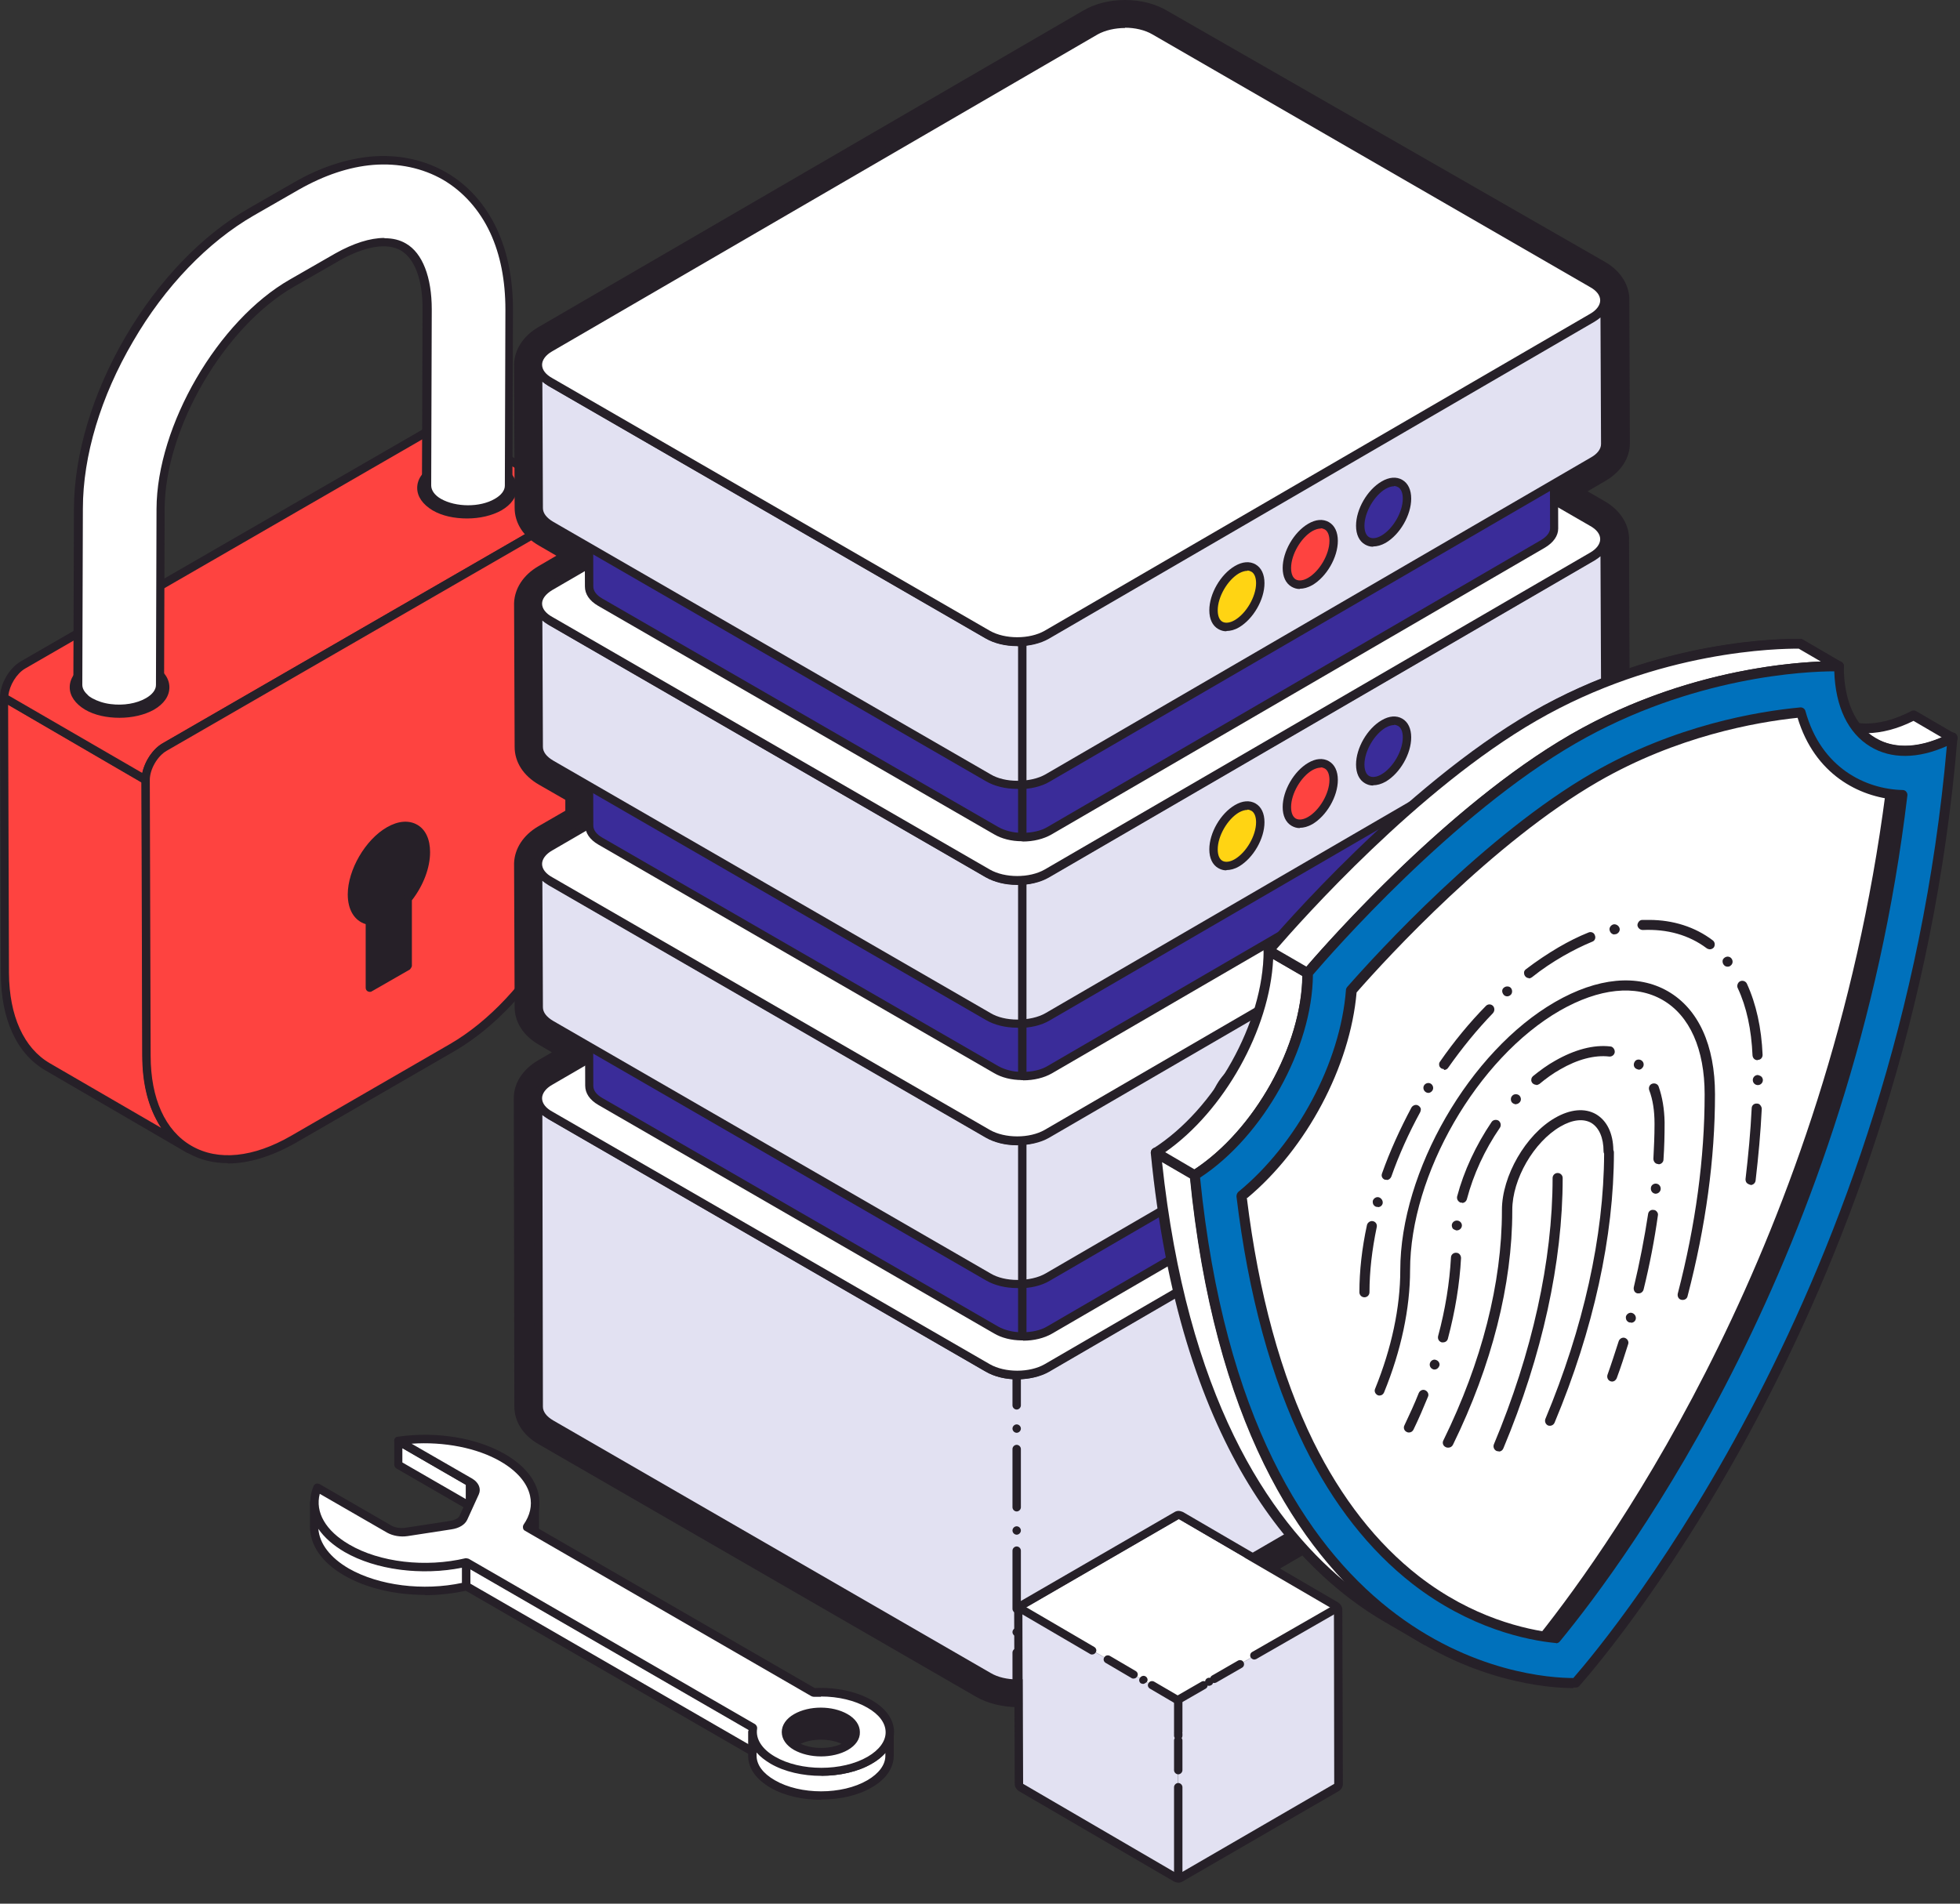 <svg xmlns="http://www.w3.org/2000/svg" width="70" height="68" viewBox="0 0 70 68" fill="none"><rect x="0" y="0" width="70" height="68" fill="#333333" stroke="none"/><g clip-path="url(#clip0_29_1545)"><path d="M5.2 27.86L5.23 37.71C5.23 38.63 5.42 39.4 5.75 40C6.01 40.46 6.35 40.82 6.76 41.06L1.71 38.12C0.77 37.57 0.18 36.42 0.18 34.77L0.15 24.92L5.2 27.86Z" fill="#FE4340"></path><path d="M6.76 41.2C6.81 41.2 6.86 41.17 6.89 41.13C6.93 41.06 6.91 40.97 6.84 40.93C6.45 40.7 6.13 40.36 5.89 39.93C5.56 39.34 5.39 38.59 5.39 37.71L5.36 27.86C5.36 27.81 5.33 27.76 5.29 27.73L0.22 24.79C0.22 24.79 0.12 24.76 0.07 24.79C0.02 24.82 0 24.87 0 24.92L0.03 34.77C0.03 36.41 0.6 37.65 1.63 38.24L6.68 41.18C6.68 41.18 6.73 41.2 6.75 41.2H6.76ZM5.05 27.94L5.08 37.7C5.08 38.63 5.26 39.42 5.62 40.06C5.66 40.14 5.71 40.22 5.76 40.29L1.78 37.98C0.85 37.44 0.33 36.29 0.32 34.76L0.29 25.17L5.04 27.93L5.05 27.94Z" fill="#262028"></path><path d="M0.83 23.75L15.59 15.23C15.78 15.13 15.94 15.12 16.06 15.19L21.11 18.13C20.99 18.06 20.82 18.07 20.63 18.18L5.87 26.7C5.49 26.92 5.19 27.44 5.19 27.87L0.15 24.92C0.15 24.49 0.45 23.96 0.83 23.75Z" fill="#FE4340"></path><path d="M5.2 28.01C5.2 28.01 5.25 28.01 5.27 27.99C5.32 27.96 5.34 27.91 5.34 27.86C5.34 27.48 5.61 27.01 5.94 26.82L20.7 18.3C20.83 18.22 20.95 18.21 21.03 18.25C21.1 18.29 21.19 18.27 21.23 18.2C21.27 18.13 21.25 18.04 21.18 18L16.13 15.06C15.96 14.96 15.74 14.97 15.52 15.1C15.52 15.1 15.52 15.1 15.51 15.1L0.75 23.62C0.33 23.86 0 24.43 0 24.92C0 24.97 0.03 25.02 0.07 25.05L5.12 27.99C5.12 27.99 5.17 28.01 5.19 28.01H5.2ZM20.63 18C20.63 18 20.59 18.02 20.57 18.03L5.81 26.55C5.46 26.75 5.17 27.19 5.08 27.61L0.3 24.84C0.34 24.48 0.59 24.06 0.9 23.88L15.66 15.36C15.79 15.29 15.91 15.27 15.99 15.32L20.62 18.01L20.63 18Z" fill="#262028"></path><path d="M5.88 26.68C5.5 26.9 5.2 27.42 5.2 27.85L5.23 37.7C5.23 41 7.6 42.35 10.48 40.69L16.14 37.42C19.02 35.76 21.36 31.69 21.35 28.39L21.32 18.54C21.32 18.11 21.01 17.94 20.64 18.15L5.88 26.67V26.68Z" fill="#FE4340"></path><path d="M8.14 41.56C8.88 41.56 9.7 41.31 10.55 40.83L16.21 37.56C19.14 35.87 21.51 31.76 21.5 28.4L21.47 18.55C21.47 18.29 21.37 18.09 21.2 17.98C21.02 17.88 20.8 17.9 20.57 18.03L5.81 26.55C5.39 26.79 5.06 27.37 5.06 27.85L5.09 37.7C5.09 39.35 5.67 40.58 6.7 41.18C7.13 41.43 7.62 41.55 8.15 41.55L8.14 41.56ZM20.95 18.22C20.95 18.22 21.02 18.22 21.05 18.24C21.13 18.29 21.17 18.4 21.17 18.55L21.2 28.4C21.2 31.67 18.9 35.66 16.06 37.3L10.4 40.57C9.05 41.35 7.79 41.48 6.84 40.93C5.9 40.39 5.38 39.24 5.38 37.71L5.35 27.86C5.35 27.48 5.62 27.01 5.95 26.82L20.71 18.3C20.79 18.25 20.87 18.23 20.94 18.23L20.95 18.22Z" fill="#262028"></path><path d="M15.52 18.09C16.16 18.46 17.2 18.46 17.83 18.09C18.47 17.72 18.47 17.12 17.83 16.76C17.19 16.39 16.15 16.39 15.52 16.76C14.88 17.13 14.88 17.73 15.52 18.09Z" fill="#262028"></path><path d="M16.68 18.52C17.13 18.52 17.57 18.42 17.91 18.23C18.27 18.02 18.46 17.74 18.46 17.43C18.46 17.12 18.26 16.84 17.91 16.63C17.23 16.24 16.13 16.24 15.45 16.63C15.09 16.84 14.9 17.12 14.9 17.43C14.9 17.74 15.1 18.02 15.45 18.23C15.79 18.43 16.23 18.52 16.68 18.52ZM16.68 16.63C17.07 16.63 17.47 16.71 17.76 16.88C18.02 17.03 18.16 17.22 18.16 17.42C18.16 17.62 18.02 17.81 17.76 17.96C17.17 18.3 16.18 18.3 15.6 17.96C15.34 17.81 15.2 17.62 15.2 17.42C15.2 17.22 15.34 17.03 15.6 16.88C15.89 16.71 16.29 16.63 16.68 16.63Z" fill="#262028"></path><path d="M3.12 25.22C3.76 25.59 4.8 25.59 5.43 25.22C6.07 24.85 6.07 24.25 5.43 23.89C4.79 23.52 3.75 23.52 3.12 23.89C2.48 24.26 2.48 24.86 3.12 25.22Z" fill="#262028"></path><path d="M4.27 25.64C4.72 25.64 5.16 25.54 5.5 25.35C5.86 25.14 6.05 24.86 6.05 24.55C6.05 24.24 5.85 23.96 5.5 23.75C4.82 23.36 3.72 23.36 3.04 23.75C2.68 23.96 2.49 24.24 2.49 24.55C2.49 24.86 2.69 25.14 3.04 25.35C3.38 25.55 3.82 25.64 4.27 25.64ZM4.27 23.76C4.66 23.76 5.06 23.84 5.35 24.01C5.61 24.16 5.75 24.35 5.75 24.55C5.75 24.75 5.61 24.94 5.35 25.09C4.76 25.43 3.77 25.43 3.19 25.09C2.93 24.94 2.79 24.75 2.79 24.55C2.79 24.35 2.93 24.16 3.19 24.01C3.48 23.84 3.88 23.76 4.27 23.76Z" fill="#262028"></path><path d="M18.18 11.05L18.16 17.34C18.16 17.56 18.02 17.78 17.73 17.94C17.16 18.27 16.23 18.27 15.66 17.94C15.37 17.77 15.23 17.55 15.23 17.33L15.25 11.04C15.25 9.94 14.95 9.13 14.4 8.82C13.86 8.5 13 8.64 12.05 9.18L10.43 10.11C7.89 11.56 5.74 15.26 5.73 18.18L5.71 24.47C5.71 24.69 5.56 24.91 5.28 25.07C4.91 25.28 4.4 25.36 3.93 25.3C3.67 25.27 3.42 25.19 3.21 25.07C3.13 25.02 3.07 24.98 3.01 24.92C2.86 24.78 2.78 24.62 2.78 24.46L2.8 18.17C2.8 16.26 3.45 14.11 4.61 12.12C5.77 10.13 7.32 8.51 8.98 7.57L10.6 6.64C11.51 6.12 12.43 5.81 13.31 5.74C14.24 5.66 15.14 5.85 15.89 6.29C16.64 6.73 17.24 7.41 17.64 8.26C18.01 9.06 18.2 10 18.19 11.06L18.18 11.05Z" fill="white"></path><path d="M4.25 25.47C4.66 25.47 5.05 25.38 5.35 25.2C5.68 25.01 5.86 24.75 5.86 24.47L5.88 18.18C5.89 15.3 8.01 11.67 10.5 10.24L12.12 9.31C13.03 8.79 13.83 8.66 14.32 8.95C14.81 9.24 15.1 10 15.09 11.04L15.07 17.33C15.07 17.61 15.25 17.88 15.57 18.07C16.19 18.44 17.17 18.44 17.79 18.07C18.12 17.88 18.29 17.62 18.3 17.34L18.32 11.05C18.32 9.97 18.13 9.01 17.75 8.19C17.34 7.31 16.72 6.61 15.94 6.16C15.16 5.71 14.24 5.51 13.28 5.59C12.38 5.67 11.45 5.97 10.51 6.51L8.89 7.44C7.21 8.4 5.64 10.04 4.47 12.05C3.3 14.06 2.65 16.23 2.64 18.17L2.62 24.46C2.62 24.67 2.71 24.87 2.9 25.03C2.96 25.09 3.04 25.14 3.13 25.19C3.34 25.32 3.61 25.4 3.9 25.44C4.01 25.46 4.13 25.46 4.25 25.46V25.47ZM13.72 8.5C13.22 8.5 12.62 8.69 11.98 9.05L10.36 9.98C7.78 11.45 5.6 15.21 5.59 18.18L5.57 24.47C5.57 24.64 5.44 24.81 5.21 24.94C4.88 25.13 4.41 25.21 3.95 25.15C3.7 25.12 3.47 25.04 3.29 24.94C3.22 24.9 3.16 24.86 3.12 24.81C3 24.7 2.94 24.58 2.94 24.46L2.96 18.17C2.96 16.28 3.6 14.16 4.75 12.2C5.89 10.23 7.43 8.64 9.06 7.7L10.68 6.77C11.58 6.26 12.47 5.96 13.33 5.89C14.23 5.82 15.09 6 15.82 6.42C16.54 6.84 17.13 7.5 17.51 8.32C17.87 9.1 18.05 10.02 18.05 11.06L18.03 17.35C18.03 17.52 17.9 17.69 17.67 17.82C17.14 18.13 16.28 18.12 15.75 17.82C15.52 17.69 15.4 17.51 15.4 17.34L15.42 11.05C15.42 9.9 15.09 9.04 14.5 8.7C14.28 8.57 14.03 8.51 13.74 8.51L13.72 8.5Z" fill="#262028"></path><path d="M15.22 30.45C15.22 29.61 14.64 29.27 13.91 29.69C13.18 30.11 12.59 31.13 12.58 31.97C12.58 32.52 12.83 32.86 13.22 32.91V35.3L14.57 34.52V32.13C14.96 31.64 15.22 31.01 15.22 30.46V30.45Z" fill="#262028"></path><path d="M13.21 35.43C13.21 35.43 13.26 35.43 13.28 35.41L14.64 34.63C14.64 34.63 14.71 34.55 14.71 34.5V32.16C15.12 31.63 15.36 31 15.36 30.44C15.36 29.98 15.2 29.63 14.9 29.46C14.6 29.29 14.22 29.32 13.82 29.55C13.05 29.99 12.42 31.07 12.42 31.95C12.42 32.5 12.66 32.89 13.06 33.01V35.28C13.06 35.33 13.08 35.38 13.13 35.41C13.15 35.42 13.18 35.43 13.2 35.43H13.21ZM14.42 34.42L13.36 35.03V32.9C13.36 32.82 13.31 32.76 13.24 32.75C12.92 32.71 12.73 32.42 12.73 31.96C12.73 31.17 13.29 30.21 13.98 29.81C14.28 29.64 14.56 29.6 14.76 29.72C14.96 29.84 15.07 30.09 15.07 30.44C15.07 30.94 14.83 31.54 14.46 32.02C14.44 32.05 14.43 32.08 14.43 32.11V34.41L14.42 34.42Z" fill="#262028"></path><path d="M40.18 0.85C40.56 0.85 40.94 0.93 41.24 1.1L56.86 10.12C57.17 10.3 57.32 10.54 57.3 10.78C57.3 10.77 57.3 10.75 57.3 10.74L57.32 15.85C57.32 16.07 57.17 16.29 56.89 16.46L55.51 17.26V17.89L56.86 18.67C57.17 18.85 57.32 19.09 57.3 19.33C57.3 19.32 57.3 19.3 57.3 19.29L57.32 24.4C57.32 24.62 57.17 24.84 56.89 25.01L55.51 25.81V27.2L56.86 27.98C57.17 28.16 57.32 28.4 57.3 28.64C57.3 28.63 57.3 28.61 57.3 28.6L57.32 33.71C57.32 33.93 57.17 34.15 56.89 34.32L55.51 35.12V35.57L56.86 36.35C57.17 36.53 57.32 36.77 57.3 37.01C57.3 37 57.3 36.98 57.3 36.97L57.32 47.99C57.32 48.21 57.17 48.43 56.89 48.6L37.41 59.92C37.12 60.09 36.74 60.17 36.36 60.17C36.36 60.17 36.34 60.17 36.33 60.17C35.96 60.17 35.59 60.08 35.3 59.92L19.68 50.9C19.39 50.73 19.24 50.51 19.24 50.28L19.22 39.26C19.22 39.04 19.36 38.82 19.65 38.65L21.04 37.84V37.4L19.68 36.62C19.39 36.45 19.24 36.23 19.24 36L19.22 30.89C19.22 30.67 19.36 30.45 19.65 30.28L21.04 29.47V28.1L19.68 27.32C19.39 27.15 19.24 26.93 19.24 26.7L19.22 21.59C19.22 21.37 19.36 21.15 19.65 20.98L21.04 20.17V19.56L19.68 18.78C19.39 18.61 19.24 18.39 19.24 18.16L19.22 13.05C19.22 12.83 19.36 12.61 19.65 12.44L39.13 1.1C39.42 0.93 39.8 0.85 40.18 0.85ZM40.18 0C39.63 0 39.11 0.13 38.7 0.37L19.22 11.69C18.69 12 18.38 12.48 18.36 13C18.36 13 18.36 13.02 18.36 13.03L18.38 18.14C18.38 18.68 18.69 19.17 19.25 19.49L19.87 19.85L19.22 20.23C18.69 20.54 18.38 21.02 18.36 21.54C18.36 21.54 18.36 21.56 18.36 21.57L18.38 26.68C18.38 27.22 18.69 27.71 19.25 28.03L20.19 28.57V28.96L19.22 29.52C18.69 29.83 18.38 30.31 18.36 30.83C18.36 30.83 18.36 30.85 18.36 30.86L18.38 35.97C18.38 36.51 18.69 37 19.25 37.32L19.71 37.59L19.21 37.88C18.67 38.2 18.35 38.69 18.35 39.22L18.37 50.24C18.37 50.78 18.68 51.27 19.24 51.59L34.86 60.61C35.26 60.84 35.77 60.97 36.31 60.98H36.35C36.9 60.98 37.42 60.85 37.83 60.61L57.31 49.29C57.85 48.97 58.17 48.49 58.17 47.95L58.15 36.93C58.15 36.93 58.15 36.88 58.15 36.85C58.12 36.35 57.81 35.88 57.29 35.58L56.83 35.31L57.33 35.02C57.87 34.7 58.19 34.22 58.19 33.68L58.17 28.56C58.17 28.56 58.17 28.51 58.17 28.48C58.14 27.98 57.83 27.51 57.31 27.21L56.39 26.68V26.27L57.34 25.72C57.88 25.4 58.2 24.92 58.2 24.38L58.18 19.26C58.18 19.26 58.18 19.21 58.18 19.18C58.15 18.68 57.84 18.21 57.32 17.91L56.7 17.55L57.35 17.17C57.89 16.85 58.21 16.37 58.21 15.83L58.19 10.71C58.19 10.71 58.19 10.66 58.19 10.63C58.16 10.13 57.85 9.66 57.33 9.36L41.66 0.37C41.25 0.13 40.72 0 40.18 0Z" fill="#262028"></path><path d="M57.29 36.93C57.29 37.15 57.15 37.37 56.86 37.54L37.38 48.86C37.08 49.03 36.69 49.12 36.3 49.11C35.93 49.11 35.56 49.02 35.27 48.86L19.65 39.84C19.36 39.67 19.21 39.45 19.21 39.22L19.23 50.24C19.23 50.46 19.38 50.69 19.67 50.86L35.29 59.88C35.58 60.04 35.95 60.13 36.32 60.13C36.71 60.13 37.1 60.05 37.4 59.88L56.88 48.56C57.17 48.39 57.31 48.17 57.31 47.95L57.29 36.93Z" fill="#E2E1F2"></path><path d="M36.35 60.28H36.32C35.91 60.28 35.51 60.18 35.22 60.01L19.6 50.99C19.27 50.8 19.08 50.53 19.09 50.24L19.07 39.23C19.07 39.14 19.14 39.08 19.22 39.08C19.3 39.08 19.37 39.15 19.37 39.23C19.37 39.41 19.5 39.58 19.74 39.72L35.36 48.74C35.61 48.89 35.95 48.97 36.32 48.97C36.69 48.98 37.06 48.89 37.32 48.74L56.8 37.42C57.03 37.29 57.16 37.12 57.16 36.94C57.16 36.86 57.23 36.79 57.31 36.79C57.39 36.79 57.46 36.86 57.46 36.94L57.48 47.96C57.48 48.24 57.3 48.51 56.97 48.7L37.49 60.02C37.19 60.2 36.79 60.29 36.36 60.29L36.35 60.28ZM19.37 39.82L19.39 50.25C19.39 50.43 19.52 50.6 19.76 50.74L35.38 59.76C35.63 59.91 35.97 59.99 36.34 59.99C36.72 59.99 37.08 59.91 37.34 59.76L56.82 48.44C57.05 48.31 57.18 48.14 57.18 47.96L57.16 37.53C57.1 37.58 57.03 37.63 56.95 37.68L37.47 49C37.16 49.18 36.74 49.27 36.31 49.27C35.9 49.27 35.51 49.17 35.21 49L19.59 39.98C19.51 39.93 19.44 39.88 19.37 39.83V39.82Z" fill="#262028"></path><path d="M56.85 36.32C57.43 36.66 57.44 37.2 56.85 37.54L37.37 48.86C36.79 49.2 35.84 49.2 35.26 48.86L19.64 39.84C19.06 39.5 19.05 38.96 19.64 38.62L39.12 27.3C39.7 26.96 40.65 26.96 41.23 27.3L56.85 36.32Z" fill="white"></path><path d="M36.33 49.27C35.92 49.27 35.52 49.18 35.2 48.99L19.58 39.97C19.25 39.78 19.07 39.51 19.07 39.23C19.07 38.94 19.25 38.68 19.58 38.49L39.06 27.17C39.69 26.8 40.68 26.8 41.32 27.17L56.94 36.19C57.27 36.38 57.45 36.64 57.45 36.93C57.45 37.22 57.27 37.48 56.94 37.67L37.46 48.99C37.14 49.17 36.74 49.27 36.33 49.27ZM40.18 27.2C39.83 27.2 39.47 27.28 39.2 27.43L19.72 38.75C19.49 38.88 19.36 39.06 19.36 39.23C19.36 39.41 19.49 39.58 19.73 39.71L35.35 48.73C35.89 49.04 36.77 49.04 37.31 48.73L56.79 37.41C57.02 37.28 57.15 37.1 57.15 36.93C57.15 36.75 57.02 36.58 56.78 36.45L41.16 27.43C40.89 27.27 40.53 27.19 40.18 27.19V27.2Z" fill="#262028"></path><path d="M36.31 50.35C36.23 50.35 36.16 50.28 36.16 50.2V49.14C36.16 49.06 36.23 48.99 36.31 48.99C36.39 48.99 36.46 49.06 36.46 49.14V50.2C36.46 50.28 36.39 50.35 36.31 50.35Z" fill="#262028"></path><path d="M36.16 51.03C36.16 50.95 36.23 50.88 36.31 50.88C36.39 50.88 36.46 50.95 36.46 51.03C36.46 51.11 36.39 51.18 36.31 51.18C36.23 51.18 36.16 51.11 36.16 51.03Z" fill="#262028"></path><path d="M36.31 58.45C36.23 58.45 36.16 58.38 36.16 58.3C36.16 58.22 36.23 58.15 36.31 58.15C36.39 58.15 36.46 58.22 36.46 58.3C36.46 58.38 36.39 58.45 36.31 58.45ZM36.31 57.62C36.23 57.62 36.16 57.55 36.16 57.47V55.39C36.16 55.31 36.23 55.24 36.31 55.24C36.39 55.24 36.46 55.31 36.46 55.39V57.47C36.46 57.55 36.39 57.62 36.31 57.62ZM36.31 54.82C36.23 54.82 36.16 54.75 36.16 54.67C36.16 54.59 36.23 54.52 36.31 54.52C36.39 54.52 36.46 54.59 36.46 54.67C36.46 54.75 36.39 54.82 36.31 54.82ZM36.31 53.99C36.23 53.99 36.16 53.92 36.16 53.84V51.76C36.16 51.68 36.23 51.61 36.31 51.61C36.39 51.61 36.46 51.68 36.46 51.76V53.84C36.46 53.92 36.39 53.99 36.31 53.99Z" fill="#262028"></path><path d="M36.31 60.24C36.23 60.24 36.16 60.17 36.16 60.09V59.03C36.16 58.95 36.23 58.88 36.31 58.88C36.39 58.88 36.46 58.95 36.46 59.03V60.09C36.46 60.17 36.39 60.24 36.31 60.24Z" fill="#262028"></path><path d="M55.49 29.9C55.49 30.1 55.36 30.3 55.1 30.45L37.47 40.7C37.2 40.86 36.85 40.93 36.49 40.93C36.15 40.93 35.82 40.85 35.56 40.7L21.42 32.54C21.15 32.39 21.02 32.18 21.02 31.98L21.04 38.79C21.04 38.99 21.17 39.19 21.44 39.35L35.58 47.51C35.84 47.66 36.17 47.74 36.51 47.74C36.86 47.74 37.22 47.67 37.49 47.51L55.12 37.26C55.38 37.11 55.51 36.91 55.51 36.71L55.49 29.9Z" fill="#3A2C99"></path><path d="M36.53 47.88H36.5C36.12 47.88 35.77 47.79 35.5 47.63L21.37 39.47C21.06 39.29 20.9 39.05 20.9 38.78L20.88 31.98C20.88 31.89 20.95 31.83 21.03 31.83C21.11 31.83 21.18 31.9 21.18 31.98C21.18 32.14 21.3 32.29 21.5 32.41L35.64 40.57C35.87 40.7 36.17 40.78 36.5 40.78H36.52C36.85 40.78 37.17 40.7 37.4 40.57L55.03 30.32C55.23 30.2 55.35 30.05 55.35 29.9C55.35 29.82 55.42 29.75 55.5 29.75C55.58 29.75 55.65 29.82 55.65 29.9L55.67 36.71C55.67 36.97 55.5 37.21 55.2 37.39L37.57 47.64C37.29 47.8 36.93 47.89 36.54 47.89L36.53 47.88ZM21.17 32.55L21.19 38.79C21.19 38.95 21.3 39.1 21.51 39.22L35.64 47.38C35.87 47.51 36.17 47.59 36.5 47.59C36.84 47.59 37.17 47.52 37.4 47.38L55.03 37.13C55.23 37.01 55.35 36.86 55.35 36.71L55.33 30.46C55.28 30.5 55.22 30.54 55.16 30.58L37.53 40.83C37.25 40.99 36.89 41.08 36.5 41.08H36.47C36.09 41.08 35.74 40.99 35.47 40.83L21.34 32.67C21.28 32.63 21.22 32.59 21.17 32.55Z" fill="#262028"></path><path d="M57.29 28.57C57.29 28.79 57.15 29.01 56.86 29.18L37.38 40.5C37.08 40.67 36.69 40.76 36.3 40.75C35.93 40.75 35.56 40.66 35.27 40.5L19.65 31.48C19.36 31.31 19.21 31.09 19.21 30.86L19.23 35.97C19.23 36.19 19.38 36.42 19.67 36.59L35.29 45.61C35.58 45.77 35.95 45.86 36.32 45.86C36.71 45.86 37.1 45.78 37.4 45.61L56.88 34.29C57.17 34.12 57.31 33.9 57.31 33.68L57.29 28.57Z" fill="#E2E1F2"></path><path d="M36.35 46.01C36.35 46.01 36.33 46.01 36.32 46.01C35.91 46.01 35.51 45.91 35.22 45.74L19.6 36.72C19.27 36.53 19.08 36.26 19.09 35.98L19.07 30.88C19.07 30.79 19.14 30.72 19.22 30.72C19.3 30.72 19.37 30.79 19.37 30.87C19.37 31.05 19.5 31.22 19.74 31.36L35.36 40.38C35.61 40.53 35.95 40.61 36.32 40.61C36.69 40.61 37.06 40.53 37.32 40.38L56.8 29.06C57.03 28.93 57.16 28.76 57.16 28.58C57.16 28.5 57.23 28.43 57.31 28.43C57.39 28.43 57.46 28.5 57.46 28.58L57.48 33.69C57.48 33.98 57.3 34.24 56.97 34.43L37.49 45.75C37.19 45.93 36.79 46.02 36.36 46.02L36.35 46.01ZM19.37 31.46L19.39 35.98C19.39 36.16 19.52 36.33 19.76 36.47L35.38 45.49C35.63 45.64 35.97 45.72 36.34 45.72C36.72 45.72 37.08 45.64 37.34 45.49L56.82 34.17C57.05 34.04 57.18 33.87 57.18 33.69L57.16 29.17C57.1 29.22 57.03 29.27 56.95 29.32L37.47 40.64C37.16 40.82 36.74 40.91 36.31 40.91C35.9 40.91 35.51 40.81 35.21 40.64L19.59 31.62C19.51 31.57 19.44 31.52 19.38 31.47L19.37 31.46Z" fill="#262028"></path><path d="M56.85 27.96C57.43 28.3 57.44 28.84 56.85 29.18L37.37 40.5C36.79 40.84 35.84 40.84 35.26 40.5L19.64 31.48C19.06 31.14 19.05 30.6 19.64 30.26L39.12 18.94C39.7 18.6 40.65 18.6 41.23 18.94L56.85 27.96Z" fill="white"></path><path d="M36.33 40.9C35.92 40.9 35.52 40.81 35.2 40.62L19.58 31.6C19.25 31.41 19.07 31.15 19.07 30.86C19.07 30.57 19.25 30.31 19.58 30.12L39.06 18.8C39.69 18.43 40.68 18.43 41.32 18.8L56.94 27.82C57.27 28.01 57.45 28.27 57.45 28.56C57.45 28.85 57.27 29.11 56.94 29.3L37.46 40.62C37.14 40.8 36.74 40.9 36.33 40.9ZM40.18 18.83C39.83 18.83 39.47 18.91 39.2 19.06L19.72 30.38C19.49 30.51 19.36 30.69 19.36 30.86C19.36 31.04 19.49 31.21 19.73 31.34L35.35 40.36C35.89 40.67 36.77 40.67 37.31 40.36L56.79 29.04C57.02 28.9 57.15 28.73 57.15 28.56C57.15 28.38 57.02 28.21 56.78 28.08L41.16 19.06C40.89 18.9 40.53 18.82 40.18 18.82V18.83Z" fill="#262028"></path><path d="M36.51 47.88C36.43 47.88 36.36 47.81 36.36 47.73V40.75C36.36 40.67 36.43 40.6 36.51 40.6C36.59 40.6 36.66 40.67 36.66 40.75V47.73C36.66 47.81 36.59 47.88 36.51 47.88Z" fill="#262028"></path><path d="M48.58 36.62C48.58 37.15 48.95 37.37 49.42 37.1C49.89 36.83 50.26 36.19 50.26 35.65C50.26 35.11 49.89 34.9 49.42 35.17C48.95 35.44 48.58 36.08 48.58 36.62Z" fill="#3A2C99"></path><path d="M49.04 37.36C48.93 37.36 48.84 37.33 48.75 37.28C48.54 37.16 48.43 36.92 48.43 36.61C48.43 36.02 48.83 35.33 49.34 35.03C49.61 34.87 49.87 34.85 50.08 34.97C50.29 35.09 50.4 35.33 50.4 35.64C50.4 36.23 50 36.92 49.49 37.22C49.33 37.31 49.18 37.35 49.04 37.35V37.36ZM49.79 35.2C49.7 35.2 49.6 35.23 49.49 35.29C49.08 35.53 48.73 36.13 48.73 36.61C48.73 36.81 48.79 36.96 48.9 37.02C49.01 37.08 49.17 37.06 49.34 36.96C49.75 36.72 50.1 36.12 50.1 35.64C50.1 35.44 50.04 35.29 49.93 35.23C49.89 35.21 49.84 35.19 49.79 35.19V35.2Z" fill="#262028"></path><path d="M45.96 38.13C45.96 38.66 46.33 38.88 46.8 38.61C47.27 38.34 47.64 37.7 47.64 37.16C47.64 36.62 47.27 36.41 46.8 36.68C46.33 36.95 45.96 37.59 45.96 38.13Z" fill="#FE4340"></path><path d="M46.42 38.88C46.31 38.88 46.22 38.85 46.13 38.8C45.92 38.68 45.81 38.44 45.81 38.13C45.81 37.54 46.21 36.85 46.72 36.55C46.99 36.39 47.25 36.37 47.46 36.49C47.67 36.61 47.78 36.85 47.78 37.16C47.78 37.75 47.38 38.44 46.87 38.74C46.71 38.83 46.56 38.87 46.42 38.87V38.88ZM47.17 36.72C47.08 36.72 46.98 36.75 46.87 36.81C46.46 37.05 46.11 37.65 46.11 38.13C46.11 38.33 46.17 38.48 46.28 38.54C46.39 38.6 46.55 38.58 46.72 38.48C47.13 38.24 47.48 37.64 47.48 37.16C47.48 36.96 47.42 36.81 47.31 36.75C47.27 36.73 47.22 36.71 47.17 36.71V36.72Z" fill="#262028"></path><path d="M43.34 39.64C43.34 40.17 43.71 40.39 44.18 40.12C44.65 39.85 45.02 39.21 45.02 38.67C45.02 38.13 44.65 37.92 44.18 38.19C43.71 38.46 43.34 39.1 43.34 39.64Z" fill="#FFD413"></path><path d="M43.8 40.39C43.69 40.39 43.6 40.36 43.51 40.31C43.3 40.19 43.19 39.95 43.19 39.64C43.19 39.05 43.59 38.36 44.1 38.06C44.37 37.9 44.63 37.88 44.84 38C45.05 38.12 45.16 38.36 45.16 38.67C45.16 39.26 44.76 39.95 44.25 40.25C44.1 40.34 43.94 40.38 43.8 40.38V40.39ZM44.55 38.23C44.46 38.23 44.36 38.26 44.25 38.32C43.84 38.56 43.49 39.16 43.49 39.64C43.49 39.84 43.55 39.99 43.66 40.05C43.77 40.11 43.93 40.09 44.1 39.99C44.51 39.75 44.86 39.15 44.86 38.67C44.86 38.47 44.8 38.32 44.69 38.26C44.65 38.24 44.6 38.22 44.55 38.22V38.23Z" fill="#262028"></path><path d="M55.49 20.6C55.49 20.8 55.36 21 55.1 21.15L37.47 31.4C37.2 31.56 36.85 31.63 36.49 31.63C36.15 31.63 35.82 31.55 35.56 31.4L21.42 23.24C21.15 23.09 21.02 22.88 21.02 22.68L21.04 29.49C21.04 29.69 21.17 29.89 21.44 30.05L35.58 38.21C35.84 38.36 36.17 38.44 36.51 38.44C36.86 38.44 37.22 38.37 37.49 38.21L55.12 27.96C55.38 27.81 55.51 27.61 55.51 27.41L55.49 20.6Z" fill="#3A2C99"></path><path d="M36.53 38.58H36.5C36.12 38.58 35.77 38.49 35.5 38.33L21.37 30.17C21.06 29.99 20.9 29.75 20.9 29.48L20.88 22.68C20.88 22.59 20.95 22.53 21.03 22.53C21.11 22.53 21.18 22.6 21.18 22.68C21.18 22.84 21.3 22.99 21.5 23.11L35.64 31.27C35.87 31.4 36.17 31.48 36.5 31.48H36.52C36.85 31.48 37.17 31.4 37.4 31.27L55.03 21.02C55.23 20.9 55.35 20.75 55.35 20.6C55.35 20.52 55.42 20.45 55.5 20.45C55.58 20.45 55.65 20.52 55.65 20.6L55.67 27.41C55.67 27.67 55.5 27.91 55.2 28.09L37.57 38.34C37.29 38.5 36.93 38.59 36.54 38.59L36.53 38.58ZM21.17 23.25L21.19 29.49C21.19 29.65 21.3 29.8 21.51 29.92L35.65 38.08C35.88 38.21 36.18 38.29 36.51 38.29C36.85 38.29 37.18 38.22 37.41 38.08L55.04 27.83C55.24 27.71 55.36 27.56 55.36 27.41L55.34 21.16C55.29 21.2 55.23 21.24 55.17 21.28L37.54 31.53C37.26 31.69 36.9 31.78 36.51 31.78C36.51 31.78 36.49 31.78 36.48 31.78C36.1 31.78 35.75 31.69 35.48 31.53L21.34 23.37C21.28 23.33 21.22 23.29 21.17 23.25Z" fill="#262028"></path><path d="M57.29 19.27C57.29 19.49 57.15 19.71 56.86 19.88L37.38 31.2C37.08 31.37 36.69 31.46 36.3 31.45C35.93 31.45 35.56 31.36 35.27 31.2L19.65 22.18C19.36 22.01 19.21 21.79 19.21 21.56L19.23 26.67C19.23 26.89 19.38 27.12 19.67 27.29L35.29 36.31C35.58 36.47 35.95 36.56 36.32 36.56C36.71 36.56 37.1 36.48 37.4 36.31L56.88 24.99C57.17 24.82 57.31 24.6 57.31 24.38L57.29 19.27Z" fill="#E2E1F2"></path><path d="M36.35 36.71C36.35 36.71 36.33 36.71 36.32 36.71C35.91 36.71 35.51 36.61 35.22 36.44L19.6 27.42C19.27 27.23 19.08 26.96 19.09 26.68L19.07 21.58C19.07 21.49 19.14 21.42 19.22 21.42C19.3 21.42 19.37 21.49 19.37 21.57C19.37 21.75 19.5 21.92 19.74 22.06L35.36 31.08C35.61 31.23 35.95 31.31 36.32 31.31C36.7 31.31 37.06 31.23 37.32 31.08L56.8 19.76C57.03 19.63 57.16 19.46 57.16 19.28C57.16 19.2 57.23 19.13 57.31 19.13C57.39 19.13 57.46 19.2 57.46 19.28L57.48 24.39C57.48 24.68 57.3 24.94 56.97 25.13L37.49 36.45C37.19 36.63 36.79 36.72 36.36 36.72L36.35 36.71ZM19.37 22.16L19.39 26.68C19.39 26.86 19.52 27.03 19.76 27.17L35.38 36.19C35.63 36.34 35.97 36.42 36.34 36.42C36.72 36.42 37.08 36.34 37.34 36.19L56.82 24.87C57.05 24.74 57.18 24.57 57.18 24.39L57.16 19.87C57.1 19.92 57.03 19.97 56.95 20.02L37.47 31.34C37.16 31.52 36.75 31.62 36.31 31.61C35.9 31.61 35.51 31.51 35.21 31.34L19.59 22.32C19.51 22.27 19.44 22.22 19.38 22.17L19.37 22.16Z" fill="#262028"></path><path d="M56.85 18.66C57.43 19 57.44 19.54 56.85 19.88L37.37 31.2C36.79 31.54 35.84 31.54 35.26 31.2L19.64 22.18C19.06 21.84 19.05 21.3 19.64 20.96L39.12 9.64C39.7 9.3 40.65 9.3 41.23 9.64L56.85 18.66Z" fill="white"></path><path d="M36.33 31.6C35.92 31.6 35.52 31.51 35.2 31.33L19.58 22.31C19.25 22.12 19.07 21.86 19.07 21.57C19.07 21.28 19.25 21.02 19.58 20.83L39.06 9.51C39.69 9.14 40.68 9.14 41.32 9.51L56.94 18.53C57.27 18.72 57.45 18.99 57.45 19.27C57.45 19.56 57.27 19.82 56.94 20.01L37.46 31.33C37.14 31.51 36.74 31.61 36.33 31.61V31.6ZM40.18 9.53C39.83 9.53 39.47 9.61 39.2 9.76L19.72 21.08C19.49 21.22 19.36 21.39 19.36 21.56C19.36 21.74 19.49 21.91 19.73 22.04L35.35 31.06C35.89 31.37 36.77 31.37 37.31 31.06L56.79 19.74C57.02 19.61 57.15 19.43 57.15 19.26C57.15 19.08 57.02 18.91 56.78 18.78L41.16 9.76C40.89 9.6 40.53 9.52 40.18 9.52V9.53Z" fill="#262028"></path><path d="M36.51 38.58C36.43 38.58 36.36 38.51 36.36 38.43V31.45C36.36 31.37 36.43 31.3 36.51 31.3C36.59 31.3 36.66 31.37 36.66 31.45V38.43C36.66 38.51 36.59 38.58 36.51 38.58Z" fill="#262028"></path><path d="M48.58 27.32C48.58 27.85 48.95 28.07 49.42 27.8C49.89 27.53 50.26 26.89 50.26 26.35C50.26 25.81 49.89 25.6 49.42 25.87C48.95 26.14 48.58 26.78 48.58 27.32Z" fill="#3A2C99"></path><path d="M49.04 28.06C48.93 28.06 48.84 28.03 48.75 27.98C48.54 27.86 48.43 27.62 48.43 27.31C48.43 26.72 48.83 26.03 49.34 25.73C49.61 25.57 49.87 25.55 50.08 25.67C50.29 25.79 50.4 26.03 50.4 26.34C50.4 26.93 50 27.62 49.49 27.92C49.33 28.01 49.18 28.05 49.04 28.05V28.06ZM49.79 25.9C49.7 25.9 49.6 25.93 49.49 25.99C49.08 26.23 48.73 26.83 48.73 27.31C48.73 27.51 48.79 27.66 48.9 27.72C49.01 27.78 49.17 27.76 49.34 27.66C49.75 27.42 50.1 26.82 50.1 26.34C50.1 26.14 50.04 25.99 49.93 25.93C49.89 25.91 49.84 25.89 49.79 25.89V25.9Z" fill="#262028"></path><path d="M45.96 28.83C45.96 29.36 46.33 29.58 46.8 29.31C47.27 29.04 47.64 28.4 47.64 27.86C47.64 27.32 47.27 27.11 46.8 27.38C46.33 27.65 45.96 28.29 45.96 28.83Z" fill="#FE4340"></path><path d="M46.42 29.58C46.31 29.58 46.22 29.55 46.13 29.5C45.92 29.38 45.81 29.14 45.81 28.83C45.81 28.24 46.21 27.55 46.72 27.25C46.99 27.09 47.25 27.07 47.46 27.19C47.67 27.31 47.78 27.55 47.78 27.86C47.78 28.45 47.38 29.14 46.87 29.44C46.71 29.53 46.56 29.57 46.42 29.57V29.58ZM47.17 27.42C47.08 27.42 46.98 27.45 46.87 27.51C46.46 27.75 46.11 28.35 46.11 28.83C46.11 29.03 46.17 29.18 46.28 29.24C46.39 29.3 46.55 29.28 46.72 29.18C47.13 28.94 47.48 28.34 47.48 27.86C47.48 27.66 47.42 27.51 47.31 27.45C47.27 27.43 47.22 27.41 47.17 27.41V27.42Z" fill="#262028"></path><path d="M43.34 30.34C43.34 30.87 43.71 31.09 44.18 30.82C44.64 30.55 45.02 29.91 45.02 29.37C45.02 28.83 44.65 28.62 44.18 28.89C43.71 29.16 43.34 29.8 43.34 30.34Z" fill="#FFD413"></path><path d="M43.8 31.09C43.69 31.09 43.6 31.06 43.51 31.01C43.3 30.89 43.19 30.65 43.19 30.34C43.19 29.75 43.59 29.06 44.1 28.76C44.37 28.6 44.63 28.58 44.84 28.7C45.05 28.82 45.16 29.06 45.16 29.37C45.16 29.96 44.76 30.65 44.25 30.95C44.1 31.04 43.94 31.08 43.8 31.08V31.09ZM44.55 28.93C44.46 28.93 44.36 28.96 44.25 29.02C43.84 29.26 43.49 29.86 43.49 30.34C43.49 30.54 43.55 30.69 43.66 30.75C43.77 30.81 43.93 30.79 44.1 30.69C44.51 30.45 44.86 29.85 44.86 29.37C44.86 29.17 44.8 29.02 44.69 28.96C44.65 28.94 44.6 28.92 44.55 28.92V28.93Z" fill="#262028"></path><path d="M55.49 12.06C55.49 12.26 55.36 12.46 55.1 12.61L37.47 22.86C37.2 23.02 36.85 23.09 36.49 23.09C36.15 23.09 35.82 23.01 35.56 22.86L21.42 14.7C21.15 14.55 21.02 14.34 21.02 14.14L21.04 20.95C21.04 21.15 21.17 21.35 21.44 21.51L35.58 29.67C35.84 29.82 36.17 29.9 36.51 29.9C36.86 29.9 37.22 29.83 37.49 29.67L55.12 19.42C55.38 19.27 55.51 19.07 55.51 18.87L55.49 12.06Z" fill="#3A2C99"></path><path d="M36.53 30.05C36.53 30.05 36.51 30.05 36.5 30.05C36.12 30.05 35.77 29.96 35.5 29.8L21.36 21.64C21.05 21.46 20.89 21.22 20.89 20.95L20.87 14.15C20.87 14.06 20.94 14 21.02 14C21.1 14 21.17 14.07 21.17 14.15C21.17 14.31 21.29 14.46 21.49 14.58L35.62 22.74C35.85 22.87 36.15 22.95 36.48 22.95C36.48 22.95 36.49 22.95 36.5 22.95C36.83 22.95 37.15 22.87 37.38 22.74L55.01 12.49C55.21 12.37 55.33 12.22 55.33 12.07C55.33 11.99 55.4 11.92 55.48 11.92C55.56 11.92 55.63 11.99 55.63 12.07L55.65 18.88C55.65 19.14 55.48 19.38 55.18 19.56L37.55 29.81C37.27 29.97 36.91 30.06 36.52 30.06L36.53 30.05ZM21.17 14.71L21.19 20.95C21.19 21.11 21.3 21.26 21.51 21.38L35.65 29.54C35.88 29.67 36.18 29.75 36.51 29.75C36.85 29.75 37.18 29.68 37.41 29.54L55.04 19.29C55.24 19.17 55.36 19.02 55.36 18.87L55.34 12.62C55.29 12.66 55.23 12.7 55.17 12.74L37.54 22.99C37.26 23.15 36.89 23.24 36.49 23.24C36.11 23.24 35.76 23.15 35.49 22.99L21.36 14.83C21.3 14.79 21.24 14.75 21.19 14.71H21.17Z" fill="#262028"></path><path d="M57.29 10.74C57.29 10.96 57.15 11.18 56.86 11.35L37.38 22.67C37.08 22.84 36.69 22.93 36.3 22.92C35.93 22.92 35.56 22.83 35.27 22.67L19.65 13.65C19.36 13.48 19.21 13.26 19.21 13.03L19.23 18.14C19.23 18.36 19.38 18.59 19.67 18.76L35.29 27.78C35.58 27.94 35.95 28.03 36.32 28.03C36.71 28.03 37.1 27.95 37.4 27.78L56.88 16.46C57.17 16.29 57.31 16.07 57.31 15.85L57.29 10.74Z" fill="#E2E1F2"></path><path d="M36.35 28.18C36.35 28.18 36.33 28.18 36.32 28.18C35.91 28.18 35.51 28.08 35.22 27.91L19.6 18.89C19.27 18.7 19.08 18.43 19.09 18.15L19.07 13.05C19.07 12.96 19.14 12.89 19.22 12.89C19.3 12.89 19.37 12.96 19.37 13.04C19.37 13.22 19.5 13.39 19.74 13.53L35.36 22.55C35.61 22.7 35.95 22.78 36.32 22.78C36.69 22.78 37.06 22.7 37.32 22.55L56.8 11.23C57.03 11.1 57.16 10.93 57.16 10.75C57.16 10.67 57.23 10.6 57.31 10.6C57.39 10.6 57.46 10.67 57.46 10.75L57.48 15.86C57.48 16.15 57.3 16.41 56.97 16.6L37.49 27.92C37.19 28.1 36.79 28.19 36.36 28.19L36.35 28.18ZM19.37 13.63L19.39 18.15C19.39 18.33 19.52 18.5 19.76 18.64L35.38 27.66C35.63 27.81 35.97 27.89 36.34 27.89C36.72 27.89 37.08 27.81 37.34 27.66L56.82 16.34C57.05 16.21 57.18 16.04 57.18 15.86L57.16 11.34C57.1 11.39 57.03 11.44 56.95 11.49L37.47 22.81C37.16 22.99 36.75 23.09 36.31 23.08C35.9 23.08 35.5 22.98 35.21 22.81L19.59 13.79C19.51 13.74 19.44 13.69 19.38 13.64L19.37 13.63Z" fill="#262028"></path><path d="M56.85 10.12C57.43 10.46 57.44 11 56.85 11.34L37.37 22.66C36.79 23 35.84 23 35.26 22.66L19.64 13.64C19.06 13.3 19.05 12.76 19.64 12.42L39.13 1.1C39.71 0.76 40.66 0.76 41.24 1.1L56.86 10.12H56.85Z" fill="white"></path><path d="M36.33 23.07C35.92 23.07 35.52 22.98 35.2 22.8L19.58 13.78C19.25 13.59 19.07 13.33 19.07 13.04C19.07 12.75 19.25 12.49 19.58 12.3L39.05 0.98C39.68 0.61 40.67 0.61 41.31 0.98L56.93 10C57.26 10.19 57.44 10.45 57.44 10.74C57.44 11.03 57.26 11.29 56.93 11.48L37.45 22.8C37.13 22.98 36.73 23.08 36.32 23.08L36.33 23.07ZM40.18 1C39.83 1 39.47 1.08 39.2 1.23L19.72 12.55C19.49 12.68 19.36 12.86 19.36 13.03C19.36 13.21 19.49 13.38 19.73 13.51L35.35 22.53C35.89 22.84 36.77 22.84 37.31 22.53L56.79 11.21C57.02 11.08 57.15 10.9 57.15 10.73C57.15 10.55 57.02 10.38 56.78 10.25L41.16 1.23C40.89 1.07 40.53 0.99 40.18 0.99V1Z" fill="#262028"></path><path d="M36.51 30.05C36.43 30.05 36.36 29.98 36.36 29.9V22.92C36.36 22.84 36.43 22.77 36.51 22.77C36.59 22.77 36.66 22.84 36.66 22.92V29.9C36.66 29.98 36.59 30.05 36.51 30.05Z" fill="#262028"></path><path d="M48.58 18.78C48.58 19.31 48.95 19.53 49.42 19.26C49.89 18.99 50.26 18.35 50.26 17.81C50.26 17.27 49.89 17.06 49.42 17.33C48.95 17.6 48.58 18.24 48.58 18.78Z" fill="#3A2C99"></path><path d="M49.04 19.53C48.93 19.53 48.84 19.5 48.75 19.45C48.54 19.33 48.43 19.09 48.43 18.78C48.43 18.19 48.83 17.5 49.34 17.2C49.61 17.04 49.87 17.02 50.08 17.14C50.29 17.26 50.4 17.5 50.4 17.81C50.4 18.4 50 19.09 49.49 19.39C49.33 19.48 49.18 19.52 49.04 19.52V19.53ZM49.79 17.37C49.7 17.37 49.6 17.4 49.49 17.46C49.08 17.7 48.73 18.3 48.73 18.78C48.73 18.98 48.79 19.13 48.9 19.19C49.01 19.25 49.17 19.23 49.34 19.13C49.75 18.89 50.1 18.29 50.1 17.81C50.1 17.61 50.04 17.46 49.93 17.4C49.89 17.38 49.84 17.36 49.79 17.36V17.37Z" fill="#262028"></path><path d="M45.96 20.29C45.96 20.82 46.33 21.04 46.8 20.77C47.27 20.5 47.64 19.86 47.64 19.32C47.64 18.78 47.27 18.57 46.8 18.84C46.33 19.11 45.96 19.75 45.96 20.29Z" fill="#FE4340"></path><path d="M46.42 21.04C46.31 21.04 46.22 21.01 46.13 20.96C45.92 20.84 45.81 20.6 45.81 20.29C45.81 19.7 46.21 19.01 46.72 18.71C46.99 18.55 47.25 18.53 47.46 18.65C47.67 18.77 47.78 19.01 47.78 19.32C47.78 19.91 47.38 20.6 46.87 20.9C46.71 20.99 46.56 21.03 46.42 21.03V21.04ZM47.17 18.88C47.08 18.88 46.98 18.91 46.87 18.97C46.46 19.21 46.11 19.81 46.11 20.29C46.11 20.49 46.17 20.64 46.28 20.7C46.39 20.76 46.55 20.74 46.72 20.64C47.13 20.4 47.48 19.8 47.48 19.32C47.48 19.12 47.42 18.97 47.31 18.91C47.27 18.89 47.22 18.87 47.17 18.87V18.88Z" fill="#262028"></path><path d="M43.34 21.81C43.34 22.34 43.71 22.56 44.18 22.29C44.64 22.02 45.02 21.38 45.02 20.84C45.02 20.3 44.65 20.09 44.18 20.36C43.71 20.63 43.34 21.27 43.34 21.81Z" fill="#FFD413"></path><path d="M43.8 22.55C43.69 22.55 43.6 22.52 43.51 22.47C43.3 22.35 43.19 22.11 43.19 21.8C43.19 21.21 43.59 20.52 44.1 20.22C44.37 20.06 44.63 20.04 44.84 20.16C45.05 20.28 45.16 20.52 45.16 20.83C45.16 21.42 44.76 22.11 44.25 22.41C44.1 22.5 43.94 22.54 43.8 22.54V22.55ZM44.55 20.39C44.46 20.39 44.36 20.42 44.25 20.48C43.84 20.72 43.49 21.32 43.49 21.8C43.49 22 43.55 22.15 43.66 22.21C43.77 22.27 43.93 22.25 44.1 22.15C44.51 21.91 44.86 21.31 44.86 20.83C44.86 20.63 44.8 20.48 44.69 20.42C44.65 20.4 44.6 20.38 44.55 20.38V20.39Z" fill="#262028"></path><path d="M42.1 54.27L47.64 57.5L47.66 63.72L42.08 66.95L36.54 63.72L36.52 57.5L42.1 54.27ZM42.1 53.97C42.05 53.97 42 53.98 41.95 54.01L36.37 57.24C36.28 57.29 36.22 57.39 36.22 57.5L36.24 63.72C36.24 63.83 36.3 63.92 36.39 63.98L41.93 67.21C41.93 67.21 42.03 67.25 42.08 67.25C42.13 67.25 42.18 67.24 42.23 67.21L47.81 63.98C47.9 63.93 47.96 63.83 47.96 63.72L47.94 57.5C47.94 57.39 47.88 57.3 47.79 57.24L42.25 54.01C42.25 54.01 42.15 53.97 42.1 53.97Z" fill="#262028"></path><path d="M36.52 57.5L42.06 60.73L47.64 57.5L42.1 54.27L36.52 57.5Z" fill="white"></path><path d="M42.08 66.95L36.54 63.72L36.52 57.5L42.06 60.73L42.08 66.95Z" fill="#E2E1F2"></path><path d="M47.64 57.5L47.65 63.72L42.08 66.95L42.06 60.73L47.64 57.5Z" fill="#E2E1F2"></path><path d="M42.08 67.1C42 67.1 41.93 67.03 41.93 66.95V63.84C41.93 63.76 42 63.69 42.08 63.69C42.16 63.69 42.23 63.76 42.23 63.84V66.95C42.23 67.03 42.16 67.1 42.08 67.1Z" fill="#262028"></path><path d="M44.8 59.28C44.75 59.28 44.7 59.25 44.67 59.21C44.63 59.14 44.65 59.05 44.72 59.01L47.56 57.38C47.63 57.34 47.72 57.36 47.76 57.43C47.8 57.5 47.78 57.59 47.71 57.63L44.87 59.26C44.87 59.26 44.82 59.28 44.8 59.28Z" fill="#262028"></path><path d="M40.48 59.96C40.48 59.96 40.43 59.96 40.41 59.94L39.49 59.4C39.42 59.36 39.39 59.27 39.44 59.2C39.48 59.13 39.57 59.11 39.64 59.15L40.56 59.69C40.63 59.73 40.66 59.82 40.61 59.89C40.58 59.94 40.53 59.96 40.48 59.96Z" fill="#262028"></path><path d="M40.76 60.14C40.69 60.1 40.66 60.01 40.71 59.94C40.75 59.87 40.84 59.84 40.91 59.88C40.98 59.92 41.01 60.01 40.96 60.08C40.96 60.08 40.88 60.15 40.83 60.15C40.83 60.15 40.78 60.15 40.76 60.13V60.14Z" fill="#262028"></path><path d="M42.06 60.88C42.06 60.88 42.01 60.88 41.99 60.86L41.07 60.32C41 60.28 40.97 60.19 41.02 60.12C41.06 60.05 41.15 60.03 41.22 60.07L42.06 60.56L42.91 60.07C42.98 60.03 43.07 60.05 43.11 60.12C43.15 60.19 43.13 60.28 43.06 60.32L42.14 60.85C42.14 60.85 42.09 60.87 42.07 60.87L42.06 60.88Z" fill="#262028"></path><path d="M43.06 60.15C43.02 60.08 43.04 59.99 43.11 59.95C43.18 59.91 43.27 59.93 43.31 60C43.35 60.07 43.33 60.16 43.25 60.2C43.25 60.2 43.2 60.22 43.18 60.22C43.13 60.22 43.08 60.19 43.05 60.15H43.06Z" fill="#262028"></path><path d="M43.37 60.12C43.32 60.12 43.27 60.09 43.24 60.05C43.2 59.98 43.22 59.89 43.29 59.85L44.21 59.32C44.28 59.28 44.37 59.3 44.41 59.37C44.45 59.44 44.43 59.53 44.36 59.57L43.44 60.1C43.44 60.1 43.39 60.12 43.37 60.12Z" fill="#262028"></path><path d="M39 59.1C39 59.1 38.95 59.1 38.93 59.08L36.45 57.63C36.38 57.59 36.35 57.5 36.4 57.43C36.44 57.36 36.53 57.34 36.6 57.38L39.08 58.83C39.15 58.87 39.18 58.96 39.13 59.03C39.1 59.08 39.05 59.1 39 59.1Z" fill="#262028"></path><path d="M42.08 63.38C42 63.38 41.93 63.31 41.93 63.23V62.17C41.93 62.09 42 62.02 42.08 62.02C42.16 62.02 42.23 62.09 42.23 62.17V63.23C42.23 63.31 42.16 63.38 42.08 63.38Z" fill="#262028"></path><path d="M41.93 62V61.93C41.93 61.85 42 61.78 42.08 61.78C42.16 61.78 42.23 61.85 42.23 61.93V62C42.23 62.08 42.16 62.15 42.08 62.15C42 62.15 41.93 62.08 41.93 62Z" fill="#262028"></path><path d="M42.08 62.01C42 62.01 41.93 61.94 41.93 61.86V60.8C41.93 60.72 42 60.65 42.08 60.65C42.16 60.65 42.23 60.72 42.23 60.8V61.86C42.23 61.94 42.16 62.01 42.08 62.01Z" fill="#262028"></path><path d="M65.53 25.73L66.92 26.54C67.65 26.96 68.64 26.93 69.74 26.36L68.35 25.55C67.25 26.12 66.26 26.15 65.54 25.73H65.53Z" fill="white"></path><path d="M68.04 27C67.6 27 67.19 26.9 66.83 26.69L65.44 25.88C65.35 25.83 65.33 25.72 65.38 25.64C65.43 25.55 65.54 25.53 65.62 25.58C66.32 25.99 67.26 25.92 68.26 25.4C68.31 25.37 68.38 25.37 68.43 25.4L69.82 26.21C69.88 26.24 69.91 26.3 69.91 26.37C69.91 26.44 69.87 26.49 69.81 26.52C69.19 26.84 68.58 27.01 68.03 27.01L68.04 27ZM66.69 26.19L67.01 26.38C67.64 26.75 68.46 26.73 69.35 26.34L68.34 25.75C67.76 26.04 67.2 26.18 66.69 26.19Z" fill="#262028"></path><mask id="mask0_29_1545" style="mask-type:luminance" maskUnits="userSpaceOnUse" x="65" y="25" width="5" height="2"><mask id="mask1_29_1545" style="mask-type:luminance" maskUnits="userSpaceOnUse" x="65" y="25" width="5" height="2"><path d="M65.53 25.73L66.92 26.54C67.65 26.96 68.64 26.93 69.74 26.36L68.35 25.55C67.25 26.12 66.26 26.15 65.54 25.73H65.53Z" fill="white"></path></mask><g mask="url(#mask1_29_1545)"><path d="M68.04 27C67.6 27 67.19 26.9 66.83 26.69L65.44 25.88C65.35 25.83 65.33 25.72 65.38 25.64C65.43 25.55 65.54 25.53 65.62 25.58C66.32 25.99 67.26 25.92 68.26 25.4C68.31 25.37 68.38 25.37 68.43 25.4L69.82 26.21C69.88 26.24 69.91 26.3 69.91 26.37C69.91 26.44 69.87 26.49 69.81 26.52C69.19 26.84 68.58 27.01 68.03 27.01L68.04 27ZM66.69 26.19L67.01 26.38C67.64 26.75 68.46 26.73 69.35 26.34L68.34 25.75C67.76 26.04 67.2 26.18 66.69 26.19Z" fill="white"></path></g></mask><g mask="url(#mask0_29_1545)"><path d="M69.74 26.35L68.35 25.54C67.251 26.11 66.26 26.14 65.54 25.72L66.93 26.53C67.66 26.95 68.65 26.92 69.751 26.35H69.74Z" fill="white"></path><path d="M68.04 27C67.6 27 67.19 26.9 66.83 26.69L65.44 25.88C65.35 25.83 65.33 25.72 65.38 25.64C65.43 25.55 65.54 25.53 65.62 25.58C66.32 25.99 67.26 25.92 68.26 25.4C68.31 25.37 68.38 25.37 68.43 25.4L69.82 26.21C69.88 26.24 69.91 26.3 69.91 26.37C69.91 26.44 69.87 26.49 69.81 26.52C69.19 26.84 68.58 27.01 68.03 27.01L68.04 27ZM66.69 26.19L67.01 26.38C67.64 26.75 68.46 26.73 69.35 26.34L68.34 25.75C67.76 26.04 67.2 26.18 66.69 26.19Z" fill="#262028"></path></g><path d="M65.68 23.8L64.29 22.99C64.05 22.99 59.47 22.89 54.79 25.59L56.18 26.4C60.85 23.7 65.44 23.8 65.68 23.8Z" fill="white"></path><path d="M56.18 26.58C56.18 26.58 56.12 26.58 56.09 26.56L54.7 25.75C54.64 25.72 54.61 25.66 54.61 25.6C54.61 25.54 54.64 25.48 54.7 25.45C59.28 22.8 63.79 22.82 64.29 22.83C64.32 22.83 64.35 22.83 64.38 22.85L65.77 23.66C65.84 23.7 65.87 23.78 65.85 23.86C65.83 23.94 65.76 23.99 65.67 23.99C65.18 23.99 60.77 23.96 56.27 26.56C56.24 26.58 56.21 26.58 56.18 26.58ZM55.15 25.59L56.18 26.19C59.9 24.07 63.55 23.69 65.03 23.63L64.24 23.17C63.58 23.17 59.44 23.21 55.15 25.59Z" fill="#262028"></path><path d="M49.55 57.79L50.94 58.6C47.57 56.64 43.67 52.17 42.67 41.98L41.28 41.17C42.28 51.35 46.18 55.83 49.55 57.79Z" fill="white"></path><path d="M50.94 58.77C50.94 58.77 50.88 58.77 50.85 58.75L49.46 57.94C46.21 56.05 42.12 51.61 41.1 41.19C41.1 41.12 41.12 41.06 41.18 41.02C41.24 40.98 41.31 40.98 41.37 41.02L42.76 41.83C42.76 41.83 42.84 41.91 42.85 41.97C43.86 52.24 47.85 56.6 51.03 58.45C51.12 58.5 51.14 58.61 51.09 58.7C51.06 58.76 51 58.79 50.94 58.79V58.77ZM41.5 41.5C42.39 49.86 45.27 54.22 48.03 56.5C45.58 53.93 43.25 49.55 42.51 42.08L41.5 41.5Z" fill="#262028"></path><mask id="mask2_29_1545" style="mask-type:luminance" maskUnits="userSpaceOnUse" x="41" y="41" width="10" height="18"><mask id="mask3_29_1545" style="mask-type:luminance" maskUnits="userSpaceOnUse" x="41" y="41" width="10" height="18"><path d="M49.55 57.79L50.94 58.6C47.57 56.64 43.67 52.17 42.67 41.98L41.28 41.17C42.28 51.35 46.18 55.83 49.55 57.79Z" fill="white"></path></mask><g mask="url(#mask3_29_1545)"><path d="M50.94 58.77C50.94 58.77 50.88 58.77 50.85 58.75L49.46 57.94C46.21 56.05 42.12 51.61 41.1 41.19C41.1 41.12 41.12 41.06 41.18 41.02C41.24 40.98 41.31 40.98 41.37 41.02L42.76 41.83C42.76 41.83 42.84 41.91 42.85 41.97C43.86 52.24 47.85 56.6 51.03 58.45C51.12 58.5 51.14 58.61 51.09 58.7C51.06 58.76 51 58.79 50.94 58.79V58.77ZM41.5 41.5C42.39 49.86 45.27 54.22 48.03 56.5C45.58 53.93 43.25 49.55 42.51 42.08L41.5 41.5Z" fill="white"></path></g></mask><g mask="url(#mask2_29_1545)"><path d="M42.67 41.98L41.28 41.17C42.28 51.35 46.18 55.83 49.55 57.79L50.94 58.6C47.57 56.64 43.67 52.17 42.67 41.98Z" fill="white"></path><path d="M50.94 58.77C50.94 58.77 50.88 58.77 50.85 58.75L49.46 57.94C46.21 56.05 42.12 51.61 41.1 41.19C41.1 41.12 41.12 41.06 41.18 41.02C41.24 40.98 41.31 40.98 41.37 41.02L42.76 41.83C42.76 41.83 42.84 41.91 42.85 41.97C43.86 52.24 47.85 56.6 51.03 58.45C51.12 58.5 51.14 58.61 51.09 58.7C51.06 58.76 51 58.79 50.94 58.79V58.77ZM41.5 41.5C42.39 49.86 45.27 54.22 48.03 56.5C45.58 53.93 43.25 49.55 42.51 42.08L41.5 41.5Z" fill="#262028"></path></g><path d="M46.7 34.76L45.31 33.95C45.31 36.57 43.53 39.74 41.28 41.17L42.67 41.98C44.92 40.55 46.71 37.38 46.7 34.76Z" fill="white"></path><path d="M42.67 42.16C42.67 42.16 42.61 42.16 42.58 42.14L41.19 41.33C41.14 41.3 41.1 41.24 41.1 41.18C41.1 41.12 41.13 41.06 41.18 41.03C43.4 39.62 45.13 36.52 45.13 33.96C45.13 33.9 45.16 33.84 45.22 33.8C45.27 33.77 45.34 33.77 45.4 33.8L46.79 34.61C46.84 34.64 46.88 34.7 46.88 34.76C46.88 37.43 45.08 40.66 42.77 42.13C42.74 42.15 42.71 42.16 42.67 42.16ZM41.62 41.16L42.66 41.77C44.81 40.35 46.48 37.36 46.51 34.86L45.47 34.26C45.35 36.77 43.72 39.69 41.61 41.16H41.62Z" fill="#262028"></path><mask id="mask4_29_1545" style="mask-type:luminance" maskUnits="userSpaceOnUse" x="41" y="33" width="6" height="9"><mask id="mask5_29_1545" style="mask-type:luminance" maskUnits="userSpaceOnUse" x="41" y="33" width="6" height="9"><path d="M46.7 34.76L45.31 33.95C45.31 36.57 43.53 39.74 41.28 41.17L42.67 41.98C44.92 40.55 46.71 37.38 46.7 34.76Z" fill="white"></path></mask><g mask="url(#mask5_29_1545)"><path d="M42.67 42.16C42.67 42.16 42.61 42.16 42.58 42.14L41.19 41.33C41.14 41.3 41.1 41.24 41.1 41.18C41.1 41.12 41.13 41.06 41.18 41.03C43.4 39.62 45.13 36.52 45.13 33.96C45.13 33.9 45.16 33.84 45.22 33.8C45.27 33.77 45.34 33.77 45.4 33.8L46.79 34.61C46.84 34.64 46.88 34.7 46.88 34.76C46.88 37.43 45.08 40.66 42.77 42.13C42.74 42.15 42.71 42.16 42.67 42.16ZM41.62 41.16L42.66 41.77C44.81 40.35 46.48 37.36 46.51 34.86L45.47 34.26C45.35 36.77 43.72 39.69 41.61 41.16H41.62Z" fill="white"></path></g></mask><g mask="url(#mask4_29_1545)"><path d="M46.7 34.76L45.31 33.95C45.31 36.57 43.53 39.74 41.28 41.17L42.67 41.98C44.92 40.55 46.71 37.38 46.7 34.76Z" fill="white"></path><path d="M42.67 42.16C42.67 42.16 42.61 42.16 42.58 42.14L41.19 41.33C41.14 41.3 41.1 41.24 41.1 41.18C41.1 41.12 41.13 41.06 41.18 41.03C43.4 39.62 45.13 36.52 45.13 33.96C45.13 33.9 45.16 33.84 45.22 33.8C45.27 33.77 45.34 33.77 45.4 33.8L46.79 34.61C46.84 34.64 46.88 34.7 46.88 34.76C46.88 37.43 45.08 40.66 42.77 42.13C42.74 42.15 42.71 42.16 42.67 42.16ZM41.62 41.16L42.66 41.77C44.81 40.35 46.48 37.36 46.51 34.86L45.47 34.26C45.35 36.77 43.72 39.69 41.61 41.16H41.62Z" fill="#262028"></path></g><path d="M64.29 22.99C64.05 22.99 59.47 22.89 54.79 25.59C50.12 28.29 45.55 33.67 45.31 33.95L46.7 34.76C46.94 34.48 51.51 29.1 56.18 26.4C60.85 23.7 65.44 23.8 65.68 23.8L64.29 22.99Z" fill="white"></path><path d="M46.7 34.94C46.7 34.94 46.64 34.94 46.61 34.92L45.22 34.11C45.22 34.11 45.14 34.04 45.13 33.99C45.13 33.94 45.13 33.88 45.17 33.84C45.66 33.26 50.13 28.08 54.7 25.44C59.28 22.79 63.79 22.81 64.29 22.82C64.32 22.82 64.35 22.82 64.38 22.84L65.77 23.65C65.84 23.69 65.87 23.77 65.85 23.85C65.83 23.93 65.76 23.98 65.67 23.98C65.18 23.98 60.77 23.95 56.27 26.55C51.76 29.15 47.33 34.29 46.84 34.87C46.8 34.91 46.75 34.93 46.7 34.93V34.94ZM45.59 33.91L46.66 34.53C47.48 33.57 51.75 28.75 56.09 26.24C59.84 24.08 63.53 23.69 65.03 23.63L64.24 23.17C63.57 23.17 59.26 23.21 54.88 25.74C50.65 28.18 46.5 32.85 45.59 33.9V33.91Z" fill="#262028"></path><path d="M56.18 26.4C51.51 29.1 46.94 34.48 46.7 34.76C46.7 37.38 44.92 40.55 42.67 41.98C44.47 60.33 55.69 60.13 56.28 60.12C56.87 59.45 68.05 46.72 69.74 26.35C67.49 27.52 65.69 26.42 65.68 23.8C65.44 23.8 60.86 23.7 56.18 26.4Z" fill="#0071BC"></path><path d="M56.19 60.3C54.61 60.3 44.22 59.62 42.49 42C42.49 41.93 42.52 41.87 42.57 41.83C44.79 40.42 46.52 37.32 46.52 34.76C46.52 34.72 46.53 34.68 46.56 34.64C47.06 34.06 51.53 28.87 56.09 26.24C60.67 23.59 65.18 23.61 65.68 23.62C65.78 23.62 65.85 23.7 65.85 23.8C65.85 25.01 66.25 25.92 66.98 26.36C67.68 26.78 68.63 26.72 69.65 26.19C69.71 26.16 69.78 26.16 69.83 26.19C69.88 26.23 69.91 26.29 69.91 26.35C68.26 46.2 57.62 58.84 56.41 60.22C56.38 60.26 56.33 60.28 56.28 60.28C56.25 60.28 56.23 60.28 56.19 60.28V60.3ZM42.86 42.07C44.59 59.28 54.66 59.94 56.19 59.94C57.61 58.31 67.83 45.94 69.53 26.65C68.5 27.11 67.54 27.12 66.8 26.67C66 26.19 65.55 25.24 65.51 23.98C64.54 23.98 60.44 24.15 56.28 26.55C51.88 29.09 47.55 34.05 46.89 34.82C46.87 37.44 45.12 40.58 42.87 42.06L42.86 42.07Z" fill="#262028"></path><path d="M55.58 58.51C57.85 55.75 65.99 44.84 67.95 28.39C66.4 28.35 64.86 27.43 64.32 25.44C62.71 25.59 59.85 26.1 56.98 27.76C53.21 29.94 49.46 34.01 48.26 35.37C48.05 38.04 46.48 40.96 44.34 42.71C44.76 46.19 45.56 49.17 46.75 51.58C47.76 53.62 49.04 55.26 50.56 56.44C52.58 58.01 54.57 58.41 55.58 58.51Z" fill="white"></path><path d="M55.58 58.69C55.58 58.69 55.57 58.69 55.56 58.69C54.53 58.59 52.5 58.17 50.45 56.58C48.91 55.38 47.61 53.73 46.59 51.66C45.4 49.24 44.58 46.24 44.16 42.74C44.16 42.68 44.18 42.62 44.22 42.58C46.32 40.86 47.87 37.96 48.07 35.36C48.07 35.32 48.09 35.29 48.11 35.26C49.2 34.02 53.04 29.82 56.87 27.61C59.83 25.9 62.79 25.41 64.29 25.27C64.38 25.26 64.46 25.32 64.48 25.4C65.04 27.44 66.64 28.19 67.95 28.22C68 28.22 68.05 28.24 68.08 28.28C68.11 28.32 68.13 28.37 68.12 28.42C66.16 44.82 58.13 55.69 55.71 58.63C55.68 58.67 55.63 58.7 55.57 58.7L55.58 58.69ZM44.53 42.79C44.95 46.21 45.75 49.14 46.91 51.5C47.91 53.52 49.17 55.13 50.67 56.3C52.59 57.79 54.49 58.21 55.51 58.33C57.97 55.31 65.79 44.63 67.76 28.57C66.39 28.47 64.81 27.66 64.2 25.64C62.69 25.8 59.89 26.3 57.08 27.92C53.34 30.08 49.57 34.17 48.45 35.45C48.22 38.09 46.67 41.02 44.55 42.79H44.53Z" fill="#262028"></path><path d="M54.96 58.42C55.19 58.46 55.4 58.49 55.58 58.51C57.85 55.75 65.99 44.84 67.95 28.39C67.74 28.39 67.54 28.36 67.34 28.33C65.27 44.25 57.66 55.03 54.96 58.42Z" fill="#262028"></path><path d="M53.52 51.84C53.52 51.84 53.47 51.84 53.45 51.83C53.36 51.79 53.32 51.69 53.35 51.6C54.72 48.33 55.45 45.03 55.45 42.08C55.45 41.98 55.53 41.9 55.63 41.9C55.73 41.9 55.81 41.98 55.81 42.08C55.81 45.08 55.08 48.42 53.69 51.74C53.66 51.81 53.6 51.85 53.53 51.85L53.52 51.84Z" fill="#262028"></path><path d="M51.71 51.71C51.71 51.71 51.66 51.71 51.63 51.69C51.54 51.65 51.5 51.54 51.55 51.45C52.92 48.66 53.64 45.83 53.64 43.26V43.22C53.64 42.01 54.49 40.53 55.54 39.93C56.08 39.62 56.6 39.57 57 39.8C57.39 40.03 57.61 40.48 57.62 41.08C57.63 41.1 57.64 41.13 57.64 41.16C57.64 44.16 56.91 47.5 55.52 50.82C55.48 50.91 55.38 50.95 55.29 50.92C55.2 50.88 55.16 50.78 55.19 50.69C56.55 47.43 57.28 44.16 57.29 41.21C57.28 41.19 57.27 41.16 57.27 41.13C57.27 40.64 57.11 40.28 56.83 40.11C56.55 39.95 56.16 39.99 55.73 40.24C54.78 40.79 54.01 42.12 54.01 43.22V43.26C54.01 45.88 53.28 48.77 51.89 51.61C51.86 51.67 51.8 51.71 51.73 51.71H51.71Z" fill="#262028"></path><path d="M50.32 51.17C50.32 51.17 50.27 51.17 50.24 51.15C50.15 51.11 50.11 51 50.16 50.91C50.34 50.53 50.52 50.14 50.67 49.76C50.71 49.67 50.81 49.62 50.9 49.66C50.99 49.7 51.04 49.8 51 49.89C50.84 50.28 50.67 50.68 50.48 51.07C50.45 51.13 50.39 51.17 50.32 51.17Z" fill="#262028"></path><path d="M51.18 48.91C51.09 48.88 51.04 48.78 51.07 48.69C51.1 48.6 51.2 48.54 51.29 48.58C51.38 48.61 51.44 48.71 51.4 48.8C51.37 48.87 51.31 48.92 51.23 48.92C51.23 48.92 51.19 48.92 51.17 48.91H51.18Z" fill="#262028"></path><path d="M51.53 47.95C51.53 47.95 51.5 47.95 51.49 47.95C51.39 47.92 51.34 47.83 51.36 47.73C51.62 46.77 51.77 45.82 51.82 44.92C51.82 44.82 51.91 44.74 52.01 44.75C52.11 44.75 52.18 44.84 52.18 44.94C52.13 45.87 51.97 46.84 51.71 47.82C51.69 47.9 51.62 47.95 51.54 47.95H51.53ZM52.03 43.95H52.01C52.01 43.95 51.92 43.92 51.89 43.89C51.86 43.85 51.85 43.81 51.85 43.76C51.86 43.66 51.95 43.59 52.05 43.6C52.15 43.61 52.22 43.7 52.21 43.79C52.2 43.88 52.12 43.95 52.03 43.95ZM52.22 42.96C52.22 42.96 52.19 42.96 52.17 42.96C52.08 42.93 52.02 42.84 52.04 42.74C52.28 41.83 52.71 40.91 53.27 40.08C53.32 40 53.44 39.98 53.52 40.03C53.6 40.09 53.62 40.2 53.57 40.28C53.02 41.08 52.62 41.96 52.39 42.83C52.37 42.91 52.3 42.97 52.22 42.97V42.96ZM54.14 39.45C54.14 39.45 54.05 39.43 54.02 39.4C53.98 39.37 53.96 39.32 53.96 39.27C53.96 39.22 53.97 39.18 54.01 39.14C54.07 39.07 54.19 39.07 54.26 39.13C54.33 39.2 54.34 39.31 54.27 39.38C54.23 39.42 54.19 39.44 54.14 39.44V39.45ZM54.87 38.75C54.82 38.75 54.77 38.73 54.73 38.69C54.7 38.65 54.68 38.61 54.69 38.56C54.69 38.51 54.72 38.47 54.75 38.44C55.01 38.23 55.27 38.04 55.54 37.89C56.24 37.49 56.92 37.31 57.51 37.38C57.56 37.38 57.6 37.41 57.63 37.45C57.66 37.49 57.67 37.53 57.67 37.58C57.66 37.68 57.57 37.75 57.47 37.74C56.95 37.68 56.34 37.84 55.72 38.2C55.47 38.34 55.22 38.52 54.98 38.72C54.98 38.72 54.91 38.76 54.87 38.76V38.75ZM58.53 38.21C58.53 38.21 58.44 38.19 58.41 38.16C58.37 38.13 58.35 38.08 58.35 38.03C58.35 37.98 58.37 37.94 58.4 37.9C58.46 37.83 58.58 37.83 58.65 37.9C58.72 37.97 58.72 38.08 58.65 38.15C58.62 38.19 58.57 38.21 58.52 38.21H58.53Z" fill="#262028"></path><path d="M59.23 41.58C59.23 41.58 59.23 41.58 59.22 41.58C59.12 41.58 59.05 41.49 59.05 41.39C59.07 40.99 59.09 40.58 59.09 40.18C59.09 40.16 59.09 40.15 59.09 40.13C59.09 39.68 59.03 39.28 58.9 38.94C58.87 38.85 58.91 38.74 59.01 38.71C59.1 38.68 59.21 38.72 59.24 38.82C59.37 39.19 59.44 39.61 59.45 40.08C59.45 40.1 59.45 40.11 59.45 40.13C59.45 40.55 59.44 40.98 59.41 41.42C59.41 41.51 59.33 41.59 59.23 41.59V41.58Z" fill="#262028"></path><path d="M59.12 42.64C59.02 42.63 58.95 42.54 58.96 42.44C58.96 42.34 59.06 42.27 59.15 42.28C59.25 42.29 59.32 42.38 59.31 42.48C59.3 42.57 59.22 42.64 59.13 42.64H59.11H59.12Z" fill="#262028"></path><path d="M58.25 47.24C58.25 47.24 58.22 47.24 58.2 47.24C58.15 47.23 58.12 47.2 58.09 47.16C58.07 47.12 58.06 47.07 58.07 47.02C58.1 46.93 58.2 46.87 58.29 46.9C58.38 46.93 58.44 47.02 58.42 47.12C58.4 47.2 58.33 47.25 58.25 47.25V47.24ZM58.52 46.2C58.52 46.2 58.49 46.2 58.48 46.2C58.43 46.19 58.39 46.16 58.37 46.12C58.35 46.08 58.34 46.03 58.35 45.98C58.56 45.1 58.73 44.22 58.86 43.37C58.87 43.27 58.96 43.2 59.06 43.22C59.11 43.22 59.15 43.25 59.18 43.29C59.21 43.33 59.22 43.37 59.21 43.42C59.09 44.28 58.92 45.17 58.7 46.06C58.68 46.14 58.61 46.2 58.53 46.2H58.52Z" fill="#262028"></path><path d="M57.58 49.35C57.58 49.35 57.54 49.35 57.52 49.34C57.43 49.31 57.38 49.21 57.41 49.11C57.55 48.72 57.68 48.31 57.81 47.91C57.84 47.82 57.94 47.76 58.03 47.79C58.12 47.82 58.18 47.92 58.15 48.01C58.02 48.42 57.89 48.83 57.74 49.23C57.71 49.3 57.65 49.35 57.57 49.35H57.58Z" fill="#262028"></path><path d="M49.28 49.85C49.28 49.85 49.23 49.85 49.21 49.84C49.12 49.8 49.07 49.7 49.11 49.61C49.7 48.16 50.01 46.7 50.01 45.37C50.01 41.85 52.49 37.55 55.54 35.79C57.05 34.92 58.48 34.78 59.57 35.41C60.66 36.04 61.25 37.34 61.25 39.09C61.25 41.39 60.92 43.81 60.27 46.3C60.25 46.4 60.15 46.45 60.05 46.43C59.95 46.41 59.9 46.31 59.92 46.21C60.56 43.75 60.88 41.36 60.88 39.09C60.88 37.48 60.35 36.28 59.38 35.72C58.41 35.16 57.11 35.3 55.71 36.1C52.76 37.8 50.36 41.96 50.36 45.37C50.36 46.74 50.04 48.25 49.43 49.74C49.4 49.81 49.34 49.85 49.26 49.85H49.28Z" fill="#262028"></path><path d="M48.73 46.34C48.63 46.34 48.55 46.26 48.55 46.16C48.55 45.4 48.64 44.59 48.82 43.76C48.84 43.67 48.94 43.6 49.03 43.62C49.13 43.64 49.19 43.73 49.17 43.83C49 44.64 48.91 45.42 48.91 46.16C48.91 46.26 48.83 46.34 48.73 46.34ZM49.21 43.11C49.21 43.11 49.18 43.11 49.16 43.11C49.11 43.1 49.08 43.07 49.05 43.03C49.03 42.99 49.02 42.94 49.03 42.89C49.06 42.8 49.16 42.74 49.25 42.77C49.34 42.8 49.4 42.9 49.38 42.99C49.36 43.07 49.29 43.12 49.21 43.12V43.11ZM62.52 42.32H62.5C62.5 42.32 62.41 42.29 62.38 42.25C62.35 42.21 62.34 42.17 62.34 42.12C62.44 41.27 62.52 40.42 62.56 39.59C62.56 39.49 62.64 39.41 62.75 39.42C62.8 39.42 62.84 39.44 62.87 39.48C62.9 39.52 62.92 39.56 62.92 39.61C62.88 40.45 62.8 41.31 62.7 42.17C62.69 42.26 62.61 42.33 62.52 42.33V42.32ZM49.52 42.14C49.52 42.14 49.48 42.14 49.46 42.14C49.41 42.12 49.38 42.09 49.36 42.05C49.34 42.01 49.34 41.96 49.36 41.91C49.64 41.12 50 40.33 50.41 39.56C50.46 39.48 50.57 39.44 50.65 39.49C50.69 39.51 50.72 39.55 50.74 39.59C50.75 39.64 50.74 39.68 50.72 39.73C50.31 40.48 49.96 41.26 49.69 42.03C49.66 42.1 49.6 42.15 49.52 42.15V42.14ZM51.01 39.04C51.01 39.04 50.94 39.03 50.92 39.01C50.84 38.96 50.81 38.85 50.86 38.77C50.91 38.69 51.02 38.66 51.1 38.71C51.18 38.76 51.21 38.87 51.16 38.95C51.13 39 51.07 39.04 51.01 39.04ZM62.78 38.76C62.68 38.76 62.6 38.68 62.6 38.58C62.6 38.48 62.68 38.4 62.78 38.4C62.78 38.4 62.87 38.42 62.91 38.46C62.94 38.49 62.96 38.54 62.96 38.58C62.96 38.68 62.88 38.76 62.78 38.76ZM51.57 38.19C51.57 38.19 51.5 38.18 51.47 38.16C51.43 38.13 51.4 38.09 51.4 38.05C51.39 38 51.4 37.96 51.43 37.92C51.93 37.2 52.48 36.53 53.07 35.93C53.14 35.86 53.25 35.86 53.32 35.93C53.35 35.96 53.37 36.01 53.37 36.06C53.37 36.11 53.35 36.15 53.32 36.19C52.75 36.78 52.22 37.43 51.72 38.14C51.69 38.19 51.63 38.22 51.57 38.22V38.19ZM62.77 37.87C62.67 37.87 62.6 37.8 62.59 37.7C62.55 36.78 62.38 35.97 62.06 35.29C62.04 35.25 62.04 35.2 62.06 35.15C62.08 35.1 62.11 35.07 62.15 35.05C62.24 35.01 62.35 35.05 62.39 35.14C62.72 35.86 62.91 36.72 62.95 37.68C62.95 37.78 62.88 37.86 62.78 37.86L62.77 37.87ZM53.83 35.59C53.78 35.59 53.73 35.57 53.7 35.53C53.67 35.49 53.65 35.45 53.65 35.4C53.65 35.35 53.67 35.31 53.71 35.28C53.78 35.22 53.9 35.22 53.96 35.29C54.02 35.36 54.02 35.48 53.95 35.54C53.92 35.57 53.87 35.59 53.83 35.59ZM54.61 34.94C54.55 34.94 54.5 34.91 54.47 34.87C54.44 34.83 54.43 34.79 54.43 34.74C54.43 34.69 54.46 34.65 54.5 34.62C54.88 34.33 55.27 34.07 55.66 33.84C56.02 33.63 56.38 33.45 56.73 33.31C56.82 33.27 56.93 33.31 56.96 33.41C57 33.5 56.96 33.61 56.86 33.64C56.52 33.78 56.18 33.95 55.83 34.15C55.45 34.37 55.07 34.62 54.71 34.91C54.68 34.93 54.64 34.95 54.6 34.95L54.61 34.94ZM61.7 34.53C61.64 34.53 61.6 34.51 61.56 34.46C61.53 34.42 61.52 34.38 61.52 34.33C61.52 34.28 61.55 34.24 61.59 34.21C61.67 34.15 61.78 34.16 61.84 34.24C61.9 34.32 61.89 34.43 61.81 34.49C61.78 34.52 61.74 34.53 61.7 34.53ZM61.06 33.91C61.06 33.91 60.98 33.9 60.95 33.87C60.32 33.4 59.55 33.18 58.67 33.22C58.58 33.22 58.49 33.15 58.48 33.05C58.48 33 58.5 32.96 58.53 32.92C58.56 32.88 58.61 32.86 58.66 32.86C58.73 32.86 58.82 32.86 58.9 32.86C59.75 32.86 60.54 33.11 61.17 33.59C61.25 33.65 61.26 33.76 61.21 33.84C61.18 33.88 61.12 33.91 61.07 33.91H61.06ZM57.66 33.38C57.58 33.38 57.51 33.32 57.49 33.24C57.46 33.15 57.52 33.05 57.62 33.02C57.71 33 57.81 33.06 57.84 33.15C57.87 33.24 57.81 33.34 57.71 33.37C57.69 33.37 57.68 33.37 57.67 33.37L57.66 33.38Z" fill="#262028"></path><path d="M16.79 52.96V53.81L14.22 52.33L14.23 51.48L16.79 52.96Z" fill="white"></path><path d="M16.79 53.95C16.79 53.95 16.84 53.95 16.86 53.93C16.91 53.9 16.93 53.85 16.93 53.8V52.95C16.93 52.9 16.9 52.85 16.86 52.82L14.3 51.34C14.3 51.34 14.2 51.31 14.15 51.34C14.1 51.37 14.08 51.42 14.08 51.47V52.32C14.08 52.37 14.11 52.42 14.15 52.45L16.71 53.93C16.71 53.93 16.76 53.95 16.78 53.95H16.79ZM16.64 53.04V53.55L14.37 52.24V51.73L16.64 53.04Z" fill="#262028"></path><path d="M16.98 53.23V54.08C16.98 53.98 16.91 53.88 16.79 53.81V52.96C16.92 53.03 16.989 53.13 16.98 53.23Z" fill="white"></path><path d="M16.98 54.22C17.06 54.22 17.13 54.15 17.13 54.07V53.22C17.13 53.06 17.03 52.92 16.86 52.82C16.81 52.79 16.76 52.79 16.71 52.82C16.66 52.85 16.64 52.9 16.64 52.95V53.8C16.64 53.85 16.67 53.9 16.71 53.93C16.78 53.97 16.83 54.03 16.83 54.07C16.83 54.15 16.9 54.22 16.98 54.22Z" fill="#262028"></path><mask id="mask6_29_1545" style="mask-type:luminance" maskUnits="userSpaceOnUse" x="16" y="52" width="1" height="3"><mask id="mask7_29_1545" style="mask-type:luminance" maskUnits="userSpaceOnUse" x="16" y="52" width="1" height="3"><path d="M16.98 53.23V54.08C16.98 53.98 16.91 53.88 16.79 53.81V52.96C16.92 53.03 16.989 53.13 16.98 53.23Z" fill="white"></path></mask><g mask="url(#mask7_29_1545)"><path d="M16.98 54.22C17.06 54.22 17.13 54.15 17.13 54.07V53.22C17.13 53.06 17.03 52.92 16.86 52.82C16.81 52.79 16.76 52.79 16.71 52.82C16.66 52.85 16.64 52.9 16.64 52.95V53.8C16.64 53.85 16.67 53.9 16.71 53.93C16.78 53.97 16.83 54.03 16.83 54.07C16.83 54.15 16.9 54.22 16.98 54.22Z" fill="white"></path></g></mask><g mask="url(#mask6_29_1545)"><path d="M16.98 53.23V54.08C16.98 53.98 16.91 53.88 16.79 53.81V52.96C16.92 53.03 16.989 53.13 16.98 53.23Z" fill="white"></path><path d="M16.98 54.22C17.06 54.22 17.13 54.15 17.13 54.07V53.22C17.13 53.06 17.03 52.92 16.86 52.82C16.81 52.79 16.76 52.79 16.71 52.82C16.66 52.85 16.64 52.9 16.64 52.95V53.8C16.64 53.85 16.67 53.9 16.71 53.93C16.78 53.97 16.83 54.03 16.83 54.07C16.83 54.15 16.9 54.22 16.98 54.22Z" fill="#262028"></path></g><path d="M19.11 53.71V54.56C19.11 54.85 19.01 55.14 18.82 55.41V54.56C19.01 54.29 19.1 54 19.11 53.71Z" fill="white"></path><path d="M18.82 55.55C18.82 55.55 18.91 55.53 18.94 55.49C19.14 55.2 19.25 54.88 19.25 54.56V53.71C19.25 53.63 19.18 53.56 19.1 53.56C19.02 53.56 18.95 53.63 18.95 53.71C18.95 53.97 18.86 54.23 18.69 54.47C18.67 54.49 18.66 54.52 18.66 54.55V55.4C18.66 55.47 18.7 55.52 18.76 55.54C18.77 55.54 18.79 55.54 18.8 55.54L18.82 55.55Z" fill="#262028"></path><mask id="mask8_29_1545" style="mask-type:luminance" maskUnits="userSpaceOnUse" x="18" y="53" width="2" height="3"><mask id="mask9_29_1545" style="mask-type:luminance" maskUnits="userSpaceOnUse" x="18" y="53" width="2" height="3"><path d="M19.11 53.71V54.56C19.11 54.85 19.01 55.14 18.82 55.41V54.56C19.01 54.29 19.1 54 19.11 53.71Z" fill="white"></path></mask><g mask="url(#mask9_29_1545)"><path d="M18.82 55.55C18.82 55.55 18.91 55.53 18.94 55.49C19.14 55.2 19.25 54.88 19.25 54.56V53.71C19.25 53.63 19.18 53.56 19.1 53.56C19.02 53.56 18.95 53.63 18.95 53.71C18.95 53.97 18.86 54.23 18.69 54.47C18.67 54.49 18.66 54.52 18.66 54.55V55.4C18.66 55.47 18.7 55.52 18.76 55.54C18.77 55.54 18.79 55.54 18.8 55.54L18.82 55.55Z" fill="white"></path></g></mask><g mask="url(#mask8_29_1545)"><path d="M19.11 53.71V54.56C19.11 54.85 19.01 55.14 18.82 55.41V54.56C19.01 54.29 19.1 54 19.11 53.71Z" fill="#262028"></path><path d="M18.82 55.55C18.82 55.55 18.91 55.53 18.94 55.49C19.14 55.2 19.25 54.88 19.25 54.56V53.71C19.25 53.63 19.18 53.56 19.1 53.56C19.02 53.56 18.95 53.63 18.95 53.71C18.95 53.97 18.86 54.23 18.69 54.47C18.67 54.49 18.66 54.52 18.66 54.55V55.4C18.66 55.47 18.7 55.52 18.76 55.54C18.77 55.54 18.79 55.54 18.8 55.54L18.82 55.55Z" fill="#262028"></path></g><path d="M11.23 53.68C11.23 54.27 11.62 54.86 12.39 55.3C13.55 55.97 15.24 56.14 16.66 55.8V56.65C15.24 56.98 13.55 56.82 12.39 56.15C11.61 55.7 11.23 55.11 11.23 54.53V53.68Z" fill="white"></path><path d="M15.18 56.98C15.69 56.98 16.2 56.92 16.69 56.81C16.76 56.79 16.8 56.73 16.8 56.67V55.82C16.8 55.82 16.78 55.73 16.75 55.7C16.71 55.67 16.67 55.66 16.62 55.67C15.19 56.01 13.55 55.82 12.46 55.18C11.76 54.77 11.37 54.24 11.37 53.68C11.37 53.6 11.3 53.53 11.22 53.53C11.14 53.53 11.07 53.6 11.07 53.68V54.53C11.07 55.2 11.5 55.82 12.3 56.28C13.08 56.73 14.11 56.97 15.17 56.97L15.18 56.98ZM16.51 56.54C15.11 56.84 13.53 56.64 12.46 56.03C11.79 55.64 11.41 55.14 11.37 54.61C11.58 54.92 11.9 55.2 12.31 55.44C13.42 56.08 15.05 56.29 16.5 56V56.54H16.51Z" fill="#262028"></path><path d="M16.66 55.81L26.89 61.72V62.57L16.66 56.66V55.81Z" fill="white"></path><path d="M26.89 62.72C26.89 62.72 26.94 62.72 26.96 62.7C27.01 62.67 27.03 62.62 27.03 62.57V61.72C27.03 61.67 27 61.62 26.96 61.59L16.73 55.68C16.73 55.68 16.63 55.65 16.58 55.68C16.53 55.71 16.51 55.76 16.51 55.81V56.66C16.51 56.71 16.54 56.76 16.58 56.79L26.81 62.7C26.81 62.7 26.86 62.72 26.88 62.72H26.89ZM26.74 61.8V62.31L16.8 56.57V56.06L26.74 61.8Z" fill="#262028"></path><path d="M28.08 61.87C28.08 61.69 28.2 61.5 28.44 61.36C28.92 61.08 29.71 61.08 30.2 61.36C30.45 61.5 30.57 61.69 30.57 61.87V62.72C30.57 62.53 30.45 62.35 30.2 62.21C29.71 61.93 28.93 61.93 28.44 62.21C28.2 62.35 28.08 62.53 28.08 62.72V61.87Z" fill="#262028"></path><path d="M30.57 62.87C30.65 62.87 30.72 62.8 30.72 62.72V61.87C30.72 61.62 30.56 61.39 30.28 61.23C29.74 60.92 28.91 60.92 28.37 61.23C28.09 61.39 27.94 61.62 27.93 61.86V62.71C27.93 62.79 28 62.86 28.08 62.86C28.16 62.86 28.23 62.79 28.23 62.71C28.23 62.57 28.33 62.44 28.52 62.33C28.95 62.08 29.69 62.08 30.13 62.33C30.32 62.44 30.42 62.58 30.42 62.71C30.42 62.79 30.49 62.86 30.57 62.86V62.87ZM29.32 61.3C29.61 61.3 29.91 61.36 30.13 61.49C30.32 61.6 30.42 61.74 30.42 61.87V62.18C30.42 62.18 30.33 62.11 30.27 62.08C29.73 61.77 28.9 61.77 28.36 62.08C28.31 62.11 28.26 62.14 28.22 62.17V61.86C28.22 61.72 28.32 61.59 28.51 61.48C28.73 61.35 29.02 61.29 29.31 61.29L29.32 61.3Z" fill="#262028"></path><path d="M26.88 61.86C26.88 62.23 27.12 62.59 27.6 62.87C28.56 63.42 30.11 63.42 31.06 62.87C31.53 62.59 31.77 62.23 31.77 61.87V62.72C31.77 63.08 31.53 63.44 31.06 63.72C30.11 64.27 28.56 64.27 27.6 63.72C27.12 63.44 26.88 63.08 26.88 62.71V61.86Z" fill="white"></path><path d="M29.33 64.28C29.98 64.28 30.64 64.14 31.13 63.85C31.64 63.56 31.91 63.16 31.92 62.73V61.88C31.92 61.8 31.85 61.73 31.77 61.73C31.69 61.73 31.62 61.8 31.62 61.88C31.62 62.2 31.39 62.51 30.98 62.75C30.07 63.28 28.58 63.28 27.67 62.75C27.25 62.51 27.02 62.2 27.02 61.87C27.02 61.79 26.95 61.72 26.87 61.72C26.79 61.72 26.72 61.79 26.72 61.87V62.72C26.72 63.16 27 63.56 27.52 63.86C28.02 64.15 28.67 64.29 29.33 64.29V64.28ZM31.62 62.61V62.72C31.62 63.04 31.39 63.35 30.98 63.59C30.07 64.12 28.58 64.12 27.67 63.59C27.25 63.35 27.02 63.04 27.02 62.71V62.6C27.15 62.75 27.32 62.88 27.52 63C28.52 63.58 30.14 63.58 31.13 63C31.33 62.89 31.49 62.75 31.62 62.61Z" fill="#262028"></path><path d="M29.06 60.46L18.83 54.55C19.4 53.73 19.11 52.75 17.95 52.08C16.94 51.5 15.52 51.29 14.23 51.48L16.79 52.96C16.95 53.06 17.02 53.19 16.96 53.32L16.55 54.22C16.49 54.35 16.32 54.45 16.09 54.49L14.53 54.73C14.31 54.76 14.07 54.73 13.9 54.63L11.34 53.15C11.03 53.9 11.38 54.72 12.39 55.3C13.55 55.97 15.24 56.14 16.66 55.8L26.89 61.71C26.82 62.12 27.05 62.55 27.6 62.86C28.56 63.41 30.11 63.41 31.06 62.86C32.01 62.31 32.01 61.41 31.05 60.85C30.5 60.53 29.77 60.4 29.06 60.44V60.46ZM28.45 62.38C27.96 62.1 27.96 61.64 28.45 61.36C28.93 61.08 29.72 61.08 30.21 61.36C30.7 61.64 30.7 62.1 30.21 62.38C29.73 62.66 28.94 62.66 28.45 62.38Z" fill="white"></path><path d="M29.34 63.43C29.99 63.43 30.65 63.29 31.14 63C31.65 62.71 31.93 62.3 31.93 61.87C31.93 61.43 31.65 61.03 31.13 60.73C30.59 60.42 29.85 60.26 29.1 60.3L19.04 54.49C19.25 54.13 19.31 53.74 19.23 53.36C19.11 52.81 18.69 52.32 18.03 51.94C17.02 51.36 15.59 51.12 14.21 51.32C14.15 51.32 14.1 51.38 14.08 51.44C14.07 51.5 14.1 51.57 14.15 51.6L16.71 53.08C16.71 53.08 16.86 53.17 16.82 53.25L16.41 54.15C16.38 54.22 16.26 54.3 16.06 54.33L14.5 54.57C14.31 54.6 14.1 54.57 13.97 54.49L11.41 53.01C11.41 53.01 11.33 52.98 11.29 53C11.25 53.01 11.22 53.04 11.2 53.08C10.85 53.92 11.28 54.82 12.32 55.42C13.46 56.08 15.15 56.29 16.64 55.95L26.74 61.78C26.71 62.24 26.99 62.67 27.54 62.98C28.04 63.27 28.69 63.41 29.35 63.41L29.34 63.43ZM29.32 60.6C29.94 60.6 30.53 60.74 30.98 61C31.4 61.24 31.63 61.55 31.63 61.88C31.63 62.2 31.4 62.51 30.99 62.75C30.08 63.28 28.59 63.28 27.68 62.75C27.21 62.48 26.98 62.11 27.04 61.75C27.05 61.69 27.02 61.63 26.97 61.59L16.74 55.68C16.74 55.68 16.67 55.66 16.63 55.66C15.2 56 13.56 55.81 12.47 55.17C11.63 54.68 11.25 54.02 11.42 53.36L13.83 54.75C14.03 54.86 14.3 54.91 14.56 54.87L16.12 54.63C16.4 54.59 16.61 54.46 16.69 54.28L17.1 53.38C17.19 53.18 17.1 52.96 16.87 52.82L14.7 51.57C15.86 51.49 17.04 51.72 17.87 52.2C18.46 52.54 18.83 52.97 18.93 53.43C19.01 53.78 18.93 54.13 18.7 54.46C18.68 54.49 18.67 54.54 18.68 54.58C18.68 54.62 18.71 54.66 18.75 54.68L28.98 60.59C28.98 60.59 29.03 60.61 29.06 60.61C29.15 60.61 29.23 60.61 29.32 60.61V60.6ZM29.33 62.74C29.67 62.74 30.02 62.66 30.28 62.51C30.56 62.35 30.72 62.12 30.71 61.87C30.71 61.62 30.55 61.39 30.27 61.23C29.73 60.92 28.9 60.92 28.36 61.23C28.08 61.39 27.92 61.62 27.92 61.87C27.92 62.12 28.08 62.35 28.36 62.51C28.63 62.66 28.97 62.74 29.32 62.74H29.33ZM29.32 61.3C29.61 61.3 29.91 61.36 30.13 61.49C30.32 61.6 30.42 61.73 30.42 61.87C30.42 62.01 30.32 62.14 30.13 62.25C29.7 62.5 28.96 62.5 28.52 62.25C28.33 62.14 28.23 62.01 28.23 61.87C28.23 61.73 28.33 61.6 28.52 61.49C28.74 61.36 29.03 61.3 29.32 61.3Z" fill="#262028"></path></g><defs><clipPath id="clip0_29_1545"><rect width="69.92" height="67.25" fill="white"></rect></clipPath></defs></svg>